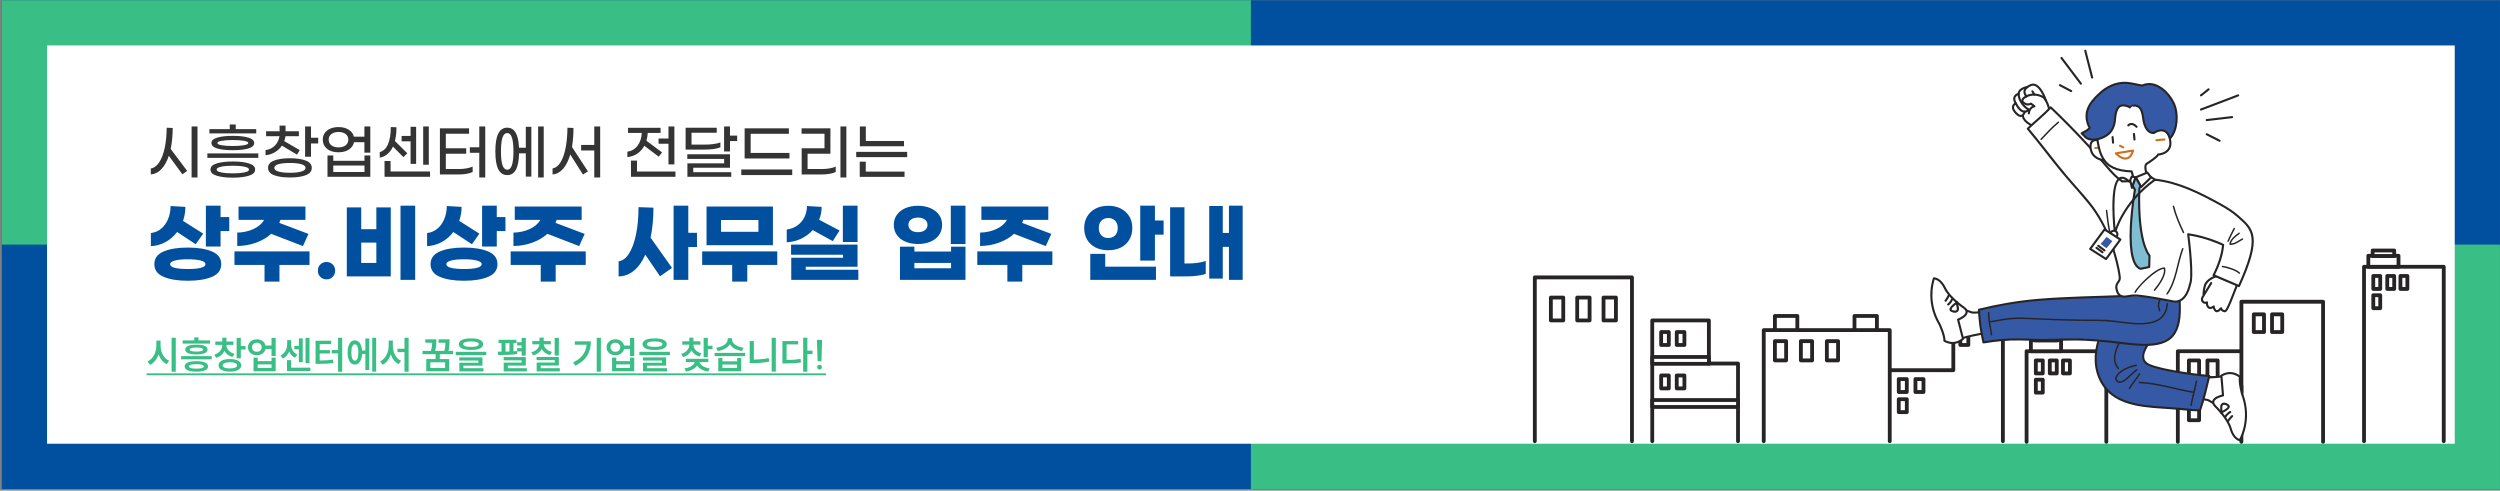 <svg width="1381" height="271" viewBox="0 0 1381 271" fill="none" xmlns="http://www.w3.org/2000/svg">
<rect x="0" y="0" width="1381" height="271" fill="#808080" stroke="none"/>
<g clip-path="url(#clip0_2525_2829)">
<rect width="1380" height="270" transform="translate(0.99 0.113)" fill="#01509F"/>
<rect x="0.99" y="0.113" width="690" height="135" fill="#39BE85"/>
<rect x="690.99" y="135.113" width="690" height="135" fill="#39BE85"/>
<rect x="25.99" y="25.113" width="1330" height="220" fill="white"/>
<g clip-path="url(#clip1_2525_2829)">
<path d="M1119.48 244.056V194.016H1163.53V244.056" fill="white"/>
<path d="M1163.53 245.112C1162.94 245.112 1162.47 244.64 1162.47 244.054V195.072H1120.54V244.054C1120.54 244.64 1120.07 245.112 1119.48 245.112C1118.9 245.112 1118.43 244.64 1118.43 244.054V194.014C1118.43 193.428 1118.9 192.957 1119.48 192.957H1163.53C1164.12 192.957 1164.59 193.428 1164.59 194.014V244.054C1164.59 244.64 1164.12 245.112 1163.53 245.112Z" fill="#272425"/>
<path d="M1138.53 187.945H1121.86V194.018H1138.53V187.945Z" fill="white"/>
<path d="M1138.53 195.074H1121.86C1121.28 195.074 1120.81 194.602 1120.81 194.016V187.944C1120.81 187.358 1121.28 186.887 1121.86 186.887H1138.53C1139.11 186.887 1139.59 187.358 1139.59 187.944V194.016C1139.59 194.602 1139.11 195.074 1138.53 195.074ZM1122.92 192.959H1137.47V189.001H1122.92V192.959Z" fill="#272425"/>
<path d="M1136.15 185.023H1124.25V188.063H1136.15V185.023Z" fill="white"/>
<path d="M1136.15 189.119H1124.25C1123.66 189.119 1123.19 188.647 1123.19 188.061V185.022C1123.19 184.436 1123.66 183.965 1124.25 183.965H1136.15C1136.73 183.965 1137.21 184.436 1137.21 185.022V188.061C1137.21 188.647 1136.73 189.119 1136.15 189.119ZM1125.3 187.004H1135.09V186.08H1125.3V187.004Z" fill="#272425"/>
<path d="M1128.43 207.317H1124.6C1124.01 207.317 1123.54 206.846 1123.54 206.26V199.1C1123.54 198.514 1124.01 198.043 1124.6 198.043H1128.43C1129.02 198.043 1129.49 198.514 1129.49 199.1V206.26C1129.49 206.846 1129.02 207.317 1128.43 207.317ZM1125.65 205.203H1127.38V200.158H1125.65V205.203Z" fill="#272425"/>
<path d="M1128.43 217.958H1124.6C1124.01 217.958 1123.54 217.487 1123.54 216.901V209.741C1123.54 209.155 1124.01 208.684 1124.6 208.684H1128.43C1129.02 208.684 1129.49 209.155 1129.49 209.741V216.901C1129.49 217.487 1129.02 217.958 1128.43 217.958ZM1125.65 215.843H1127.38V210.798H1125.65V215.843Z" fill="#272425"/>
<path d="M1136.15 207.317H1132.31C1131.73 207.317 1131.25 206.846 1131.25 206.26V199.1C1131.25 198.514 1131.73 198.043 1132.31 198.043H1136.15C1136.73 198.043 1137.21 198.514 1137.21 199.1V206.26C1137.21 206.846 1136.73 207.317 1136.15 207.317ZM1133.37 205.203H1135.1V200.158H1133.37V205.203Z" fill="#272425"/>
<path d="M1143.42 207.317H1139.59C1139 207.317 1138.53 206.846 1138.53 206.26V199.1C1138.53 198.514 1139 198.043 1139.59 198.043H1143.42C1144.01 198.043 1144.48 198.514 1144.48 199.1V206.26C1144.48 206.846 1144.01 207.317 1143.42 207.317ZM1140.64 205.203H1142.37V200.158H1140.64V205.203Z" fill="#272425"/>
<path d="M1305.89 243.725V147.367H1349.93V243.725" fill="white"/>
<path d="M1349.93 244.781C1349.35 244.781 1348.87 244.31 1348.87 243.724V148.423H1306.94V243.724C1306.94 244.31 1306.47 244.781 1305.89 244.781C1305.3 244.781 1304.83 244.31 1304.83 243.724V147.366C1304.83 146.78 1305.3 146.309 1305.89 146.309H1349.93C1350.52 146.309 1350.99 146.78 1350.99 147.366V243.724C1350.99 244.31 1350.52 244.781 1349.93 244.781Z" fill="#272425"/>
<path d="M1324.93 141.293H1308.27V147.365H1324.93V141.293Z" fill="white"/>
<path d="M1324.94 148.421H1308.27C1307.69 148.421 1307.22 147.95 1307.22 147.364V141.292C1307.22 140.706 1307.69 140.234 1308.27 140.234H1324.94C1325.52 140.234 1325.99 140.706 1325.99 141.292V147.364C1325.99 147.95 1325.52 148.421 1324.94 148.421ZM1309.32 146.307H1323.87V142.349H1309.32V146.307Z" fill="#272425"/>
<path d="M1322.55 138.375H1310.65V141.414H1322.55V138.375Z" fill="white"/>
<path d="M1322.56 142.47H1310.65C1310.07 142.47 1309.6 141.999 1309.6 141.413V138.374C1309.6 137.788 1310.07 137.316 1310.65 137.316H1322.56C1323.14 137.316 1323.61 137.788 1323.61 138.374V141.413C1323.61 141.999 1323.14 142.47 1322.56 142.47ZM1311.7 140.356H1321.49V139.431H1311.7V140.356Z" fill="#272425"/>
<path d="M1314.83 160.661H1311C1310.41 160.661 1309.94 160.19 1309.94 159.604V152.444C1309.94 151.858 1310.41 151.387 1311 151.387H1314.83C1315.42 151.387 1315.89 151.858 1315.89 152.444V159.604C1315.89 160.19 1315.42 160.661 1314.83 160.661ZM1312.06 158.547H1313.78V153.501H1312.06V158.547Z" fill="#272425"/>
<path d="M1314.83 171.31H1311C1310.41 171.31 1309.94 170.838 1309.94 170.252V163.093C1309.94 162.506 1310.41 162.035 1311 162.035H1314.83C1315.42 162.035 1315.89 162.506 1315.89 163.093V170.252C1315.89 170.838 1315.42 171.31 1314.83 171.31ZM1312.06 169.195H1313.78V164.15H1312.06V169.195Z" fill="#272425"/>
<path d="M1322.56 160.661H1318.72C1318.13 160.661 1317.66 160.19 1317.66 159.604V152.444C1317.66 151.858 1318.13 151.387 1318.72 151.387H1322.56C1323.14 151.387 1323.61 151.858 1323.61 152.444V159.604C1323.61 160.19 1323.14 160.661 1322.56 160.661ZM1319.78 158.547H1321.5V153.501H1319.78V158.547Z" fill="#272425"/>
<path d="M1329.83 160.661H1325.99C1325.41 160.661 1324.94 160.19 1324.94 159.604V152.444C1324.94 151.858 1325.41 151.387 1325.99 151.387H1329.83C1330.42 151.387 1330.89 151.858 1330.89 152.444V159.604C1330.89 160.19 1330.42 160.661 1329.83 160.661ZM1327.05 158.547H1328.77V153.501H1327.05V158.547Z" fill="#272425"/>
<path d="M1106.39 243.723V178.59H1079.01V204.504H1038.96V242.514" fill="white"/>
<path d="M1106.39 244.779C1105.8 244.779 1105.33 244.308 1105.33 243.722V179.646H1080.07V204.497C1080.07 205.083 1079.59 205.554 1079.01 205.554H1040.01V242.507C1040.01 243.093 1039.54 243.564 1038.96 243.564C1038.37 243.564 1037.9 243.093 1037.9 242.507V204.497C1037.9 203.911 1038.37 203.439 1038.96 203.439H1077.95V178.589C1077.95 178.003 1078.42 177.531 1079.01 177.531H1106.39C1106.98 177.531 1107.45 178.003 1107.45 178.589V243.722C1107.45 244.308 1106.98 244.779 1106.39 244.779Z" fill="#272425"/>
<path d="M1053.32 209.406H1048.88V216.548H1053.32V209.406Z" fill="white"/>
<path d="M1053.32 217.604H1048.88C1048.29 217.604 1047.82 217.133 1047.82 216.547V209.405C1047.82 208.819 1048.29 208.348 1048.88 208.348H1053.32C1053.9 208.348 1054.37 208.819 1054.37 209.405V216.547C1054.37 217.133 1053.9 217.604 1053.32 217.604ZM1049.93 215.489H1052.26V210.462H1049.93V215.489Z" fill="#272425"/>
<path d="M1053.32 220.527H1048.88V227.669H1053.32V220.527Z" fill="white"/>
<path d="M1053.32 228.725H1048.88C1048.29 228.725 1047.82 228.254 1047.82 227.668V220.526C1047.82 219.94 1048.29 219.469 1048.88 219.469H1053.32C1053.9 219.469 1054.37 219.94 1054.37 220.526V227.668C1054.37 228.254 1053.9 228.725 1053.32 228.725ZM1049.93 226.61H1052.26V221.583H1049.93V226.61Z" fill="#272425"/>
<path d="M1062.53 209.406H1058.09V216.548H1062.53V209.406Z" fill="white"/>
<path d="M1062.53 217.604H1058.09C1057.5 217.604 1057.03 217.133 1057.03 216.547V209.405C1057.03 208.819 1057.5 208.348 1058.09 208.348H1062.53C1063.12 208.348 1063.59 208.819 1063.59 209.405V216.547C1063.59 217.133 1063.12 217.604 1062.53 217.604ZM1059.15 215.489H1061.47V210.462H1059.15V215.489Z" fill="#272425"/>
<path d="M1087.31 183.414H1082.87V190.556H1087.31V183.414Z" fill="white"/>
<path d="M1087.31 191.612H1082.87C1082.28 191.612 1081.81 191.141 1081.81 190.554V183.413C1081.81 182.827 1082.28 182.355 1082.87 182.355H1087.31C1087.9 182.355 1088.37 182.827 1088.37 183.413V190.554C1088.37 191.141 1087.9 191.612 1087.31 191.612ZM1083.93 189.497H1086.25V184.47H1083.93V189.497Z" fill="#272425"/>
<path d="M960.083 243.726V200.815H943.987V177.004H912.707V243.726" fill="white"/>
<path d="M960.083 244.784C959.497 244.784 959.026 244.312 959.026 243.726V201.873H943.987C943.401 201.873 942.93 201.402 942.93 200.816V178.068H913.759V243.726C913.759 244.312 913.287 244.784 912.701 244.784C912.115 244.784 911.644 244.312 911.644 243.726V177.01C911.644 176.424 912.115 175.953 912.701 175.953H943.987C944.573 175.953 945.044 176.424 945.044 177.01V199.759H960.083C960.669 199.759 961.14 200.23 961.14 200.816V243.726C961.14 244.312 960.669 244.784 960.083 244.784Z" fill="#272425"/>
<path d="M921.849 183.418H917.62V190.56H921.849V183.418Z" fill="white"/>
<path d="M921.849 191.616H917.62C917.034 191.616 916.562 191.144 916.562 190.558V183.417C916.562 182.831 917.034 182.359 917.62 182.359H921.849C922.435 182.359 922.907 182.831 922.907 183.417V190.558C922.907 191.144 922.435 191.616 921.849 191.616ZM918.677 189.501H920.792V184.474H918.677V189.501Z" fill="#272425"/>
<path d="M921.85 207.406H917.62V214.548H921.85V207.406Z" fill="white"/>
<path d="M921.85 215.604H917.62C917.034 215.604 916.563 215.133 916.563 214.547V207.405C916.563 206.819 917.034 206.348 917.62 206.348H921.85C922.436 206.348 922.907 206.819 922.907 207.405V214.547C922.907 215.133 922.436 215.604 921.85 215.604ZM918.677 213.489H920.792V208.462H918.677V213.489Z" fill="#272425"/>
<path d="M930.465 207.406H926.236V214.548H930.465V207.406Z" fill="white"/>
<path d="M930.465 215.604H926.236C925.65 215.604 925.178 215.133 925.178 214.547V207.405C925.178 206.819 925.65 206.348 926.236 206.348H930.465C931.051 206.348 931.523 206.819 931.523 207.405V214.547C931.523 215.133 931.051 215.604 930.465 215.604ZM927.293 213.489H929.408V208.462H927.293V213.489Z" fill="#272425"/>
<path d="M930.465 183.418H926.236V190.56H930.465V183.418Z" fill="white"/>
<path d="M930.465 191.616H926.236C925.649 191.616 925.178 191.144 925.178 190.558V183.417C925.178 182.831 925.649 182.359 926.236 182.359H930.465C931.051 182.359 931.522 182.831 931.522 183.417V190.558C931.522 191.144 931.051 191.616 930.465 191.616ZM927.293 189.501H929.408V184.474H927.293V189.501Z" fill="#272425"/>
<path d="M943.993 197.18H912.707V200.992H943.993V197.18Z" fill="white"/>
<path d="M943.987 202.048H912.701C912.115 202.048 911.644 201.577 911.644 200.991V197.178C911.644 196.592 912.115 196.121 912.701 196.121H943.987C944.573 196.121 945.044 196.592 945.044 197.178V200.991C945.044 201.577 944.573 202.048 943.987 202.048ZM913.765 199.934H942.936V198.236H913.765V199.934Z" fill="#272425"/>
<path d="M960.083 220.988H912.707V224.801H960.083V220.988Z" fill="white"/>
<path d="M960.083 225.857H912.707C912.121 225.857 911.65 225.386 911.65 224.8V220.987C911.65 220.401 912.121 219.93 912.707 219.93H960.083C960.669 219.93 961.14 220.401 961.14 220.987V224.8C961.14 225.386 960.669 225.857 960.083 225.857ZM913.765 223.742H959.025V222.044H913.765V223.742Z" fill="#272425"/>
<path d="M974.289 243.718V182.355H1043.89V243.718" fill="white"/>
<path d="M1043.89 244.774C1043.31 244.774 1042.84 244.303 1042.84 243.717V183.412H975.346V243.717C975.346 244.303 974.875 244.774 974.289 244.774C973.703 244.774 973.231 244.303 973.231 243.717V182.354C973.231 181.768 973.703 181.297 974.289 181.297H1043.89C1044.48 181.297 1044.95 181.768 1044.95 182.354V243.717C1044.95 244.303 1044.48 244.774 1043.89 244.774Z" fill="#272425"/>
<path d="M992.844 174.539H980.458V182.357H992.844V174.539Z" fill="white"/>
<path d="M992.844 183.414H980.457C979.871 183.414 979.4 182.942 979.4 182.356V174.538C979.4 173.952 979.871 173.48 980.457 173.48H992.844C993.43 173.48 993.901 173.952 993.901 174.538V182.356C993.901 182.942 993.43 183.414 992.844 183.414ZM981.515 181.299H991.786V175.595H981.515V181.299Z" fill="#272425"/>
<path d="M1036.8 174.539H1024.41V182.357H1036.8V174.539Z" fill="white"/>
<path d="M1036.8 183.414H1024.41C1023.83 183.414 1023.36 182.942 1023.36 182.356V174.538C1023.36 173.952 1023.83 173.48 1024.41 173.48H1036.8C1037.39 173.48 1037.86 173.952 1037.86 174.538V182.356C1037.86 182.942 1037.39 183.414 1036.8 183.414ZM1025.47 181.299H1035.74V175.595H1025.47V181.299Z" fill="#272425"/>
<path d="M986.651 188.438H980.458V199.084H986.651V188.438Z" fill="white"/>
<path d="M986.651 200.14H980.457C979.871 200.14 979.4 199.668 979.4 199.082V188.436C979.4 187.85 979.871 187.379 980.457 187.379H986.651C987.237 187.379 987.708 187.85 987.708 188.436V199.082C987.708 199.668 987.237 200.14 986.651 200.14ZM981.515 198.025H985.593V189.494H981.515V198.025Z" fill="#272425"/>
<path d="M1001 188.438H994.807V199.084H1001V188.438Z" fill="white"/>
<path d="M1001 200.14H994.807C994.221 200.14 993.75 199.668 993.75 199.082V188.436C993.75 187.85 994.221 187.379 994.807 187.379H1001C1001.59 187.379 1002.06 187.85 1002.06 188.436V199.082C1002.06 199.668 1001.59 200.14 1001 200.14ZM995.864 198.025H999.943V189.494H995.864V198.025Z" fill="#272425"/>
<path d="M1015.35 188.438H1009.16V199.084H1015.35V188.438Z" fill="white"/>
<path d="M1015.35 200.14H1009.16C1008.57 200.14 1008.1 199.668 1008.1 199.082V188.436C1008.1 187.85 1008.57 187.379 1009.16 187.379H1015.35C1015.94 187.379 1016.41 187.85 1016.41 188.436V199.082C1016.41 199.668 1015.94 200.14 1015.35 200.14ZM1010.21 198.025H1014.29V189.494H1010.21V198.025Z" fill="#272425"/>
<path d="M847.835 243.726V153.234H901.5V243.726" fill="white"/>
<path d="M901.5 244.782C900.914 244.782 900.443 244.31 900.443 243.724V154.29H848.892V243.724C848.892 244.31 848.421 244.782 847.835 244.782C847.249 244.782 846.778 244.31 846.778 243.724V153.233C846.778 152.647 847.249 152.176 847.835 152.176H901.5C902.086 152.176 902.557 152.647 902.557 153.233V243.724C902.557 244.31 902.086 244.782 901.5 244.782Z" fill="#272425"/>
<path d="M863.544 164.371H856.698V177.005H863.544V164.371Z" fill="white"/>
<path d="M863.544 178.057H856.698C856.112 178.057 855.641 177.586 855.641 177V164.366C855.641 163.78 856.112 163.309 856.698 163.309H863.544C864.13 163.309 864.601 163.78 864.601 164.366V177C864.601 177.586 864.13 178.057 863.544 178.057ZM857.756 175.942H862.487V165.423H857.756V175.942Z" fill="#272425"/>
<path d="M878.088 164.371H871.242V177.005H878.088V164.371Z" fill="white"/>
<path d="M878.094 178.057H871.248C870.662 178.057 870.191 177.586 870.191 177V164.366C870.191 163.78 870.662 163.309 871.248 163.309H878.094C878.68 163.309 879.151 163.78 879.151 164.366V177C879.151 177.586 878.68 178.057 878.094 178.057ZM872.299 175.942H877.03V165.423H872.299V175.942Z" fill="#272425"/>
<path d="M892.636 164.371H885.791V177.005H892.636V164.371Z" fill="white"/>
<path d="M892.636 178.057H885.791C885.204 178.057 884.733 177.586 884.733 177V164.366C884.733 163.78 885.204 163.309 885.791 163.309H892.636C893.222 163.309 893.693 163.78 893.693 164.366V177C893.693 177.586 893.222 178.057 892.636 178.057ZM886.848 175.942H891.579V165.423H886.848V175.942Z" fill="#272425"/>
<path d="M1203.03 244.06V194.02H1241.37V242.851" fill="white"/>
<path d="M1203.03 245.116C1202.45 245.116 1201.98 244.644 1201.98 244.058V194.018C1201.98 193.432 1202.45 192.961 1203.03 192.961H1241.37C1241.96 192.961 1242.43 193.432 1242.43 194.018V242.85C1242.43 243.436 1241.96 243.907 1241.37 243.907C1240.78 243.907 1240.31 243.436 1240.31 242.85V195.076H1204.09V244.058C1204.09 244.644 1203.62 245.116 1203.03 245.116Z" fill="#272425"/>
<path d="M1238.15 244.058V166.672H1283.26V244.058" fill="white"/>
<path d="M1283.26 245.114C1282.68 245.114 1282.21 244.643 1282.21 244.057V167.728H1239.21V244.051C1239.21 244.637 1238.74 245.108 1238.15 245.108C1237.56 245.108 1237.09 244.637 1237.09 244.051V166.671C1237.09 166.085 1237.56 165.613 1238.15 165.613H1283.26C1283.85 165.613 1284.32 166.085 1284.32 166.671V244.051C1284.32 244.637 1283.85 245.108 1283.26 245.108V245.114Z" fill="#272425"/>
<path d="M1250.63 173.637H1244.99V183.413H1250.63V173.637Z" fill="white"/>
<path d="M1250.64 184.469H1245C1244.41 184.469 1243.94 183.998 1243.94 183.411V173.635C1243.94 173.049 1244.41 172.578 1245 172.578H1250.64C1251.22 172.578 1251.7 173.049 1251.7 173.635V183.411C1251.7 183.998 1251.22 184.469 1250.64 184.469ZM1246.05 182.354H1249.57V174.693H1246.05V182.354Z" fill="#272425"/>
<path d="M1214.78 199.105H1209.15V208.881H1214.78V199.105Z" fill="white"/>
<path d="M1214.78 209.938H1209.15C1208.56 209.938 1208.09 209.466 1208.09 208.88V199.104C1208.09 198.518 1208.56 198.047 1209.15 198.047H1214.78C1215.37 198.047 1215.84 198.518 1215.84 199.104V208.88C1215.84 209.466 1215.37 209.938 1214.78 209.938ZM1210.2 207.823H1213.73V200.162H1210.2V207.823Z" fill="#272425"/>
<path d="M1214.78 222.367H1209.15V232.143H1214.78V222.367Z" fill="white"/>
<path d="M1214.78 233.199H1209.15C1208.56 233.199 1208.09 232.728 1208.09 232.142V222.366C1208.09 221.78 1208.56 221.309 1209.15 221.309H1214.78C1215.37 221.309 1215.84 221.78 1215.84 222.366V232.142C1215.84 232.728 1215.37 233.199 1214.78 233.199ZM1210.2 231.085H1213.73V223.423H1210.2V231.085Z" fill="#272425"/>
<path d="M1225.02 199.105H1219.38V208.881H1225.02V199.105Z" fill="white"/>
<path d="M1225.02 209.938H1219.38C1218.8 209.938 1218.33 209.466 1218.33 208.88V199.104C1218.33 198.518 1218.8 198.047 1219.38 198.047H1225.02C1225.61 198.047 1226.08 198.518 1226.08 199.104V208.88C1226.08 209.466 1225.61 209.938 1225.02 209.938ZM1220.44 207.823H1223.96V200.162H1220.44V207.823Z" fill="#272425"/>
<path d="M1260.7 173.637H1255.07V183.413H1260.7V173.637Z" fill="white"/>
<path d="M1260.7 184.469H1255.07C1254.48 184.469 1254.01 183.998 1254.01 183.411V173.635C1254.01 173.049 1254.48 172.578 1255.07 172.578H1260.7C1261.29 172.578 1261.76 173.049 1261.76 173.635V183.411C1261.76 183.998 1261.29 184.469 1260.7 184.469ZM1256.12 182.354H1259.65V174.693H1256.12V182.354Z" fill="#272425"/>
<path d="M1238.15 213.328H1203.03V216.905H1238.15V213.328Z" fill="white"/>
<path d="M1238.15 217.961H1203.03C1202.45 217.961 1201.98 217.49 1201.98 216.904V213.327C1201.98 212.741 1202.45 212.27 1203.03 212.27H1238.15C1238.74 212.27 1239.21 212.741 1239.21 213.327V216.904C1239.21 217.49 1238.74 217.961 1238.15 217.961ZM1204.09 215.846H1237.09V214.384H1204.09V215.846Z" fill="#272425"/>
</g>
<g clip-path="url(#clip2_2525_2829)">
<path d="M1155.69 43.409C1155.43 43.409 1155.2 43.232 1155.13 42.969L1151.34 28.173C1151.26 27.86 1151.44 27.544 1151.76 27.464C1152.07 27.384 1152.39 27.57 1152.47 27.883L1156.26 42.68C1156.34 42.992 1156.15 43.309 1155.84 43.389C1155.79 43.402 1155.74 43.409 1155.69 43.409Z" fill="#272425"/>
<path d="M1149.48 46.801C1149.31 46.801 1149.13 46.721 1149.02 46.568L1138.3 32.371C1138.11 32.114 1138.16 31.748 1138.41 31.555C1138.67 31.362 1139.04 31.412 1139.23 31.668L1149.94 45.865C1150.14 46.121 1150.09 46.488 1149.83 46.681C1149.72 46.761 1149.6 46.797 1149.48 46.797V46.801Z" fill="#272425"/>
<path d="M1144.12 50.889C1144.03 50.889 1143.94 50.866 1143.85 50.822L1137.64 47.55C1137.36 47.4 1137.25 47.047 1137.4 46.764C1137.55 46.478 1137.9 46.371 1138.18 46.521L1144.39 49.794C1144.68 49.944 1144.79 50.297 1144.64 50.58C1144.53 50.776 1144.33 50.889 1144.12 50.889Z" fill="#272425"/>
<path d="M1215.82 61.096C1215.59 61.096 1215.37 60.953 1215.28 60.72C1215.16 60.42 1215.31 60.084 1215.61 59.968L1236.15 52.143C1236.44 52.03 1236.78 52.18 1236.9 52.48C1237.01 52.779 1236.86 53.115 1236.56 53.232L1216.03 61.056C1215.96 61.083 1215.89 61.096 1215.82 61.096Z" fill="#272425"/>
<path d="M1218.99 66.914C1218.69 66.914 1218.44 66.694 1218.41 66.398C1218.37 66.078 1218.6 65.788 1218.92 65.752L1232.95 64.117C1233.27 64.081 1233.56 64.31 1233.59 64.63C1233.63 64.95 1233.4 65.239 1233.08 65.276L1219.05 66.911C1219.03 66.911 1219.01 66.914 1218.99 66.914Z" fill="#272425"/>
<path d="M1226.09 78.335C1226 78.335 1225.91 78.316 1225.82 78.272L1218.72 74.676C1218.44 74.53 1218.32 74.18 1218.47 73.894C1218.61 73.608 1218.96 73.491 1219.25 73.638L1226.35 77.233C1226.64 77.38 1226.75 77.73 1226.61 78.016C1226.5 78.219 1226.3 78.335 1226.09 78.335Z" fill="#272425"/>
<path d="M1215.82 53.269C1215.65 53.269 1215.48 53.192 1215.37 53.049C1215.17 52.796 1215.21 52.43 1215.46 52.23L1219.64 48.9C1219.9 48.7 1220.26 48.74 1220.46 48.993C1220.66 49.247 1220.62 49.613 1220.37 49.813L1216.18 53.142C1216.08 53.229 1215.95 53.269 1215.82 53.269Z" fill="#272425"/>
<path d="M1121.18 60.794C1122.07 58.946 1123.82 58.706 1123.82 58.706L1121.88 57.254C1121.88 57.254 1119.63 58.679 1117.45 56.369C1116.58 55.45 1117.57 54.098 1119.4 53.186H1119.41C1120.68 52.56 1122.36 52.147 1124.11 52.25C1125.9 52.35 1127.6 53.099 1128.34 53.502C1129.03 53.875 1129.64 54.604 1130.16 55.51C1131.86 58.47 1132.66 63.267 1132.66 63.267L1123.59 69.777C1117.56 67.416 1117.42 64.047 1117.42 64.047L1117.15 63.773C1118.08 63.178 1118.45 61.792 1118.48 61.696C1119.19 61.663 1119.92 61.323 1120.66 60.557L1121.18 60.794H1121.18Z" fill="white"/>
<path d="M1124.12 52.254C1122.36 52.151 1120.68 52.56 1119.41 53.19H1119.41C1119.11 52.837 1116.82 50.346 1119.89 48.082C1120.37 47.716 1121 47.356 1121.81 47.013C1126.67 44.932 1130.16 55.514 1130.16 55.514C1129.64 54.608 1129.03 53.879 1128.35 53.506C1127.6 53.103 1125.91 52.354 1124.12 52.254Z" fill="white"/>
<path d="M1118.49 61.699C1116.52 61.786 1114.74 59.488 1113.52 57.128C1113.36 56.825 1113.21 56.522 1113.07 56.219C1111.53 52.869 1114.85 51.907 1115.09 51.844C1115.08 51.914 1115.09 51.98 1115.09 52.047C1115.2 55.796 1118.39 59.335 1120.67 60.56C1119.93 61.326 1119.2 61.666 1118.49 61.699Z" fill="white"/>
<path d="M1118.49 61.7C1118.46 61.797 1118.08 63.182 1117.16 63.778C1116.39 64.267 1115.25 64.221 1113.62 62.459C1109.94 58.491 1113.51 57.136 1113.51 57.136L1113.52 57.129C1114.74 59.489 1116.52 61.787 1118.49 61.7Z" fill="white"/>
<path d="M1117.45 56.369C1119.63 58.679 1121.88 57.254 1121.88 57.254L1123.83 58.706C1123.83 58.706 1122.08 58.946 1121.18 60.794L1120.67 60.557C1118.39 59.332 1115.2 55.793 1115.09 52.044C1115.09 51.977 1115.09 51.91 1115.09 51.84C1115.2 48.794 1119.89 48.078 1119.89 48.078C1116.82 50.342 1119.11 52.833 1119.41 53.186C1117.57 54.094 1116.59 55.45 1117.45 56.369Z" fill="white"/>
<path d="M1119.41 53.186C1120.68 52.557 1122.36 52.147 1124.12 52.25C1125.9 52.35 1127.6 53.099 1128.35 53.502C1129.03 53.875 1129.64 54.604 1130.16 55.51C1131.86 58.47 1132.67 63.268 1132.67 63.268L1123.6 69.777C1117.57 67.416 1117.42 64.047 1117.42 64.047" stroke="#272425" stroke-width="1.165" stroke-linecap="round" stroke-linejoin="round"/>
<path d="M1120.71 62.617C1120.78 61.885 1120.95 61.285 1121.18 60.799C1122.07 58.951 1123.82 58.712 1123.82 58.712L1121.88 57.26C1121.88 57.26 1119.63 58.685 1117.45 56.374C1116.58 55.456 1117.57 54.104 1119.4 53.191" stroke="#272425" stroke-width="1.165" stroke-linecap="round" stroke-linejoin="round"/>
<path d="M1130.16 55.514C1130.16 55.514 1126.67 44.932 1121.81 47.013C1121.01 47.36 1120.38 47.716 1119.89 48.082C1116.82 50.346 1119.11 52.837 1119.41 53.19H1119.41" stroke="#272425" stroke-width="1.165" stroke-linecap="round" stroke-linejoin="round"/>
<path d="M1122.69 50.445L1123.77 52.237" stroke="#272425" stroke-width="1.165" stroke-linecap="round" stroke-linejoin="round"/>
<path d="M1119.89 48.082C1119.89 48.082 1115.2 48.798 1115.09 51.844C1115.08 51.914 1115.09 51.981 1115.09 52.047C1115.2 55.797 1118.39 59.336 1120.67 60.561" stroke="#272425" stroke-width="1.165" stroke-linecap="round" stroke-linejoin="round"/>
<path d="M1115.1 51.84C1115.1 51.84 1115.1 51.84 1115.09 51.843C1114.85 51.906 1111.53 52.869 1113.07 56.218C1113.21 56.521 1113.36 56.824 1113.52 57.127C1114.74 59.488 1116.52 61.785 1118.49 61.699C1119.2 61.665 1119.93 61.326 1120.67 60.56" stroke="#272425" stroke-width="1.165" stroke-linecap="round" stroke-linejoin="round"/>
<path d="M1113.51 57.137C1113.51 57.137 1109.94 58.492 1113.62 62.461C1115.25 64.222 1116.39 64.269 1117.16 63.779C1118.08 63.183 1118.46 61.798 1118.49 61.702" stroke="#272425" stroke-width="1.165" stroke-linecap="round" stroke-linejoin="round"/>
<path d="M1173.44 100.818C1169 98.377 1165.22 93.716 1161.89 89.721C1153.01 79.509 1142.58 68.635 1132.82 59.312C1129.71 62.642 1124.77 66.721 1120.17 71.076C1126.68 78.873 1132.15 85.948 1137.92 93.273C1143.25 99.932 1149.24 106.148 1154.57 112.807C1158.79 117.912 1164.8 128.406 1167.56 138.261" fill="white"/>
<path d="M1173.73 100.319C1169.8 98.115 1166.76 94.618 1163.89 91.209C1160.8 87.533 1157.59 83.951 1154.34 80.415C1147.53 73.023 1140.49 65.842 1133.23 58.903C1133 58.69 1132.62 58.667 1132.41 58.903C1128.47 63.098 1123.93 66.721 1119.75 70.666C1119.51 70.899 1119.55 71.252 1119.75 71.489C1126.37 79.409 1132.53 87.69 1139.11 95.647C1142.47 99.723 1146.03 103.635 1149.49 107.633C1152.36 110.956 1155.2 114.306 1157.59 118.002C1161.64 124.284 1164.96 131.213 1167 138.418C1167.2 139.14 1168.32 138.834 1168.12 138.108C1166.82 133.517 1164.97 129.095 1162.82 124.84C1160.93 121.088 1158.78 117.432 1156.27 114.053C1153.4 110.191 1150.14 106.598 1146.97 102.989C1143.5 99.047 1140.08 95.088 1136.83 90.959C1131.47 84.144 1126.13 77.322 1120.57 70.669V71.492C1124.75 67.546 1129.29 63.924 1133.22 59.729H1132.4C1139.67 66.671 1146.7 73.853 1153.51 81.241C1156.83 84.843 1160.09 88.499 1163.24 92.248C1166.12 95.664 1169.2 99.12 1173.14 101.327C1173.8 101.694 1174.39 100.688 1173.73 100.322V100.319Z" fill="#272425"/>
<path d="M1228.41 207.664L1229.57 220.473L1223.11 222.9L1219.86 221.092C1219.86 221.092 1217.37 219.667 1200.57 220.686L1200.17 208.383C1200.17 208.383 1223.73 209.132 1228.41 207.664H1228.41Z" fill="white"/>
<path d="M1223.11 223.484C1223.01 223.484 1222.91 223.461 1222.83 223.411L1219.58 221.603C1219.53 221.58 1218.06 220.904 1211.08 220.904C1208.13 220.904 1204.61 221.027 1200.6 221.27C1200.45 221.277 1200.29 221.223 1200.18 221.12C1200.06 221.014 1199.99 220.867 1199.99 220.707L1199.58 208.405C1199.58 208.245 1199.64 208.089 1199.75 207.975C1199.87 207.862 1200.03 207.796 1200.18 207.805C1200.24 207.805 1206.27 207.995 1212.73 207.995C1221.03 207.995 1226.39 207.689 1228.23 207.113C1228.4 207.06 1228.58 207.086 1228.73 207.183C1228.88 207.279 1228.97 207.439 1228.99 207.616L1230.15 220.424C1230.17 220.684 1230.02 220.93 1229.77 221.024L1223.31 223.451C1223.25 223.477 1223.18 223.487 1223.11 223.487L1223.11 223.484ZM1211.08 219.738C1218.45 219.738 1220 220.501 1220.15 220.587L1223.16 222.262L1228.95 220.085L1227.89 208.398C1225.5 208.904 1220.42 209.157 1212.73 209.157C1207.45 209.157 1202.47 209.031 1200.77 208.984L1201.13 220.068C1204.91 219.848 1208.26 219.735 1211.08 219.735L1211.08 219.738Z" fill="#272425"/>
<path d="M1227.99 218.432C1227.99 218.432 1219.76 220.04 1223.58 224.252C1223.58 224.252 1230.57 230.891 1232.21 236.751C1233.85 242.611 1237.27 243.14 1237.27 243.14C1237.27 243.14 1244.1 232.113 1238.53 217.64C1238.53 217.64 1236.7 211.047 1237.4 208.214C1237.4 208.214 1232.91 203.942 1227.09 207.515L1227.99 218.432Z" fill="white"/>
<path d="M1237.27 243.724C1237.24 243.724 1237.21 243.724 1237.18 243.717C1237.03 243.694 1233.37 243.061 1231.65 236.908C1230.07 231.275 1223.24 224.739 1223.17 224.676C1223.16 224.666 1223.15 224.656 1223.14 224.646C1222.11 223.507 1221.76 222.402 1222.1 221.36C1222.79 219.292 1226.04 218.3 1227.36 217.977L1226.5 207.565C1226.48 207.346 1226.59 207.136 1226.77 207.019C1228.41 206.017 1230.1 205.508 1231.8 205.508C1235.35 205.508 1237.69 207.699 1237.79 207.792C1237.94 207.935 1238 208.151 1237.95 208.355C1237.32 210.922 1238.95 217.008 1239.07 217.461C1244.67 232.024 1237.83 243.337 1237.76 243.451C1237.66 243.624 1237.47 243.727 1237.27 243.727L1237.27 243.724ZM1223.99 223.847C1224.46 224.293 1231.12 230.735 1232.77 236.595C1233.98 240.904 1236.12 242.129 1236.99 242.455C1238.09 240.414 1242.82 230.396 1237.99 217.85C1237.98 217.834 1237.97 217.814 1237.97 217.797C1237.9 217.534 1236.24 211.521 1236.76 208.438C1236.12 207.938 1234.28 206.673 1231.81 206.673C1230.43 206.673 1229.05 207.063 1227.7 207.828L1228.57 218.383C1228.6 218.679 1228.4 218.946 1228.1 219.002C1226.92 219.235 1223.73 220.178 1223.22 221.722C1223.02 222.332 1223.28 223.048 1224 223.843L1223.99 223.847Z" fill="#272425"/>
<path d="M1227.78 227.524C1227.68 226.569 1227.5 225.58 1227.63 224.618C1227.83 223.173 1229.04 223.529 1230.06 224.078C1231.15 224.664 1230 225.467 1229.37 225.896C1228.48 226.515 1227.49 226.978 1226.52 227.471C1225.85 227.811 1226.44 228.816 1227.11 228.476C1228.68 227.677 1233.83 225.284 1230.8 223.159C1229.62 222.334 1227.6 221.907 1226.79 223.409C1226.14 224.621 1226.48 226.226 1226.62 227.521C1226.7 228.26 1227.86 228.267 1227.78 227.521V227.524Z" fill="#272425"/>
<path d="M1229.89 230.377C1230.35 229.455 1231.38 228.56 1232.28 228.077C1232.94 227.721 1232.35 226.715 1231.69 227.071C1231.06 227.411 1230.51 227.89 1230.01 228.393C1229.6 228.799 1229.14 229.269 1228.88 229.791C1228.54 230.461 1229.54 231.05 1229.88 230.381L1229.89 230.377Z" fill="#272425"/>
<path d="M1231.25 232.848C1231.88 231.922 1232.67 231.047 1233.45 230.254C1233.98 229.721 1233.16 228.896 1232.63 229.432C1231.78 230.291 1230.93 231.253 1230.25 232.262C1229.83 232.888 1230.83 233.467 1231.25 232.851V232.848Z" fill="#272425"/>
<path d="M1168.64 170.465C1159.71 181.898 1153.14 198.756 1161.43 212.034C1169.03 224.203 1185.01 224.436 1197.71 225.405C1201.95 225.728 1200.2 225.491 1204.44 225.918C1208.03 226.277 1211.65 226.653 1215.27 226.673C1217.27 220.94 1218.6 215.306 1220.38 207.702C1212.76 207.073 1192.5 204.502 1186.34 201.123C1180.26 197.787 1186.72 188.734 1192.76 182.558" fill="#3659A6"/>
<path d="M1168.23 170.052C1162.93 176.861 1158.74 184.868 1157.43 193.468C1156.18 201.689 1158.18 210.355 1164.15 216.375C1169.38 221.666 1176.89 223.733 1184.05 224.752C1190.7 225.701 1197.44 225.804 1204.13 226.467C1207.83 226.833 1211.54 227.222 1215.27 227.252C1215.54 227.252 1215.75 227.069 1215.83 226.823C1217.99 220.63 1219.45 214.227 1220.95 207.851C1221.04 207.462 1220.77 207.146 1220.38 207.116C1213.97 206.58 1207.56 205.701 1201.23 204.575C1197.89 203.983 1194.56 203.307 1191.3 202.371C1189.08 201.735 1185.63 200.956 1184.72 198.532C1183.79 196.045 1185.45 193.065 1186.7 191.008C1188.48 188.061 1190.78 185.427 1193.18 182.967C1193.7 182.427 1192.88 181.605 1192.36 182.144C1189.41 185.171 1186.54 188.494 1184.65 192.303C1183.34 194.95 1182.45 198.449 1184.85 200.763C1185.73 201.615 1186.95 202.101 1188.08 202.538C1189.37 203.037 1190.7 203.43 1192.03 203.789C1195.39 204.692 1198.81 205.344 1202.22 205.93C1208.23 206.962 1214.31 207.778 1220.38 208.284C1220.2 208.038 1220.01 207.792 1219.82 207.548C1218.33 213.924 1216.86 220.327 1214.71 226.52C1214.89 226.377 1215.08 226.234 1215.27 226.09C1210.59 226.05 1205.98 225.355 1201.32 225.055C1198.09 224.848 1194.86 224.629 1191.63 224.379C1184.23 223.806 1176.47 222.947 1169.89 219.258C1162.54 215.14 1158.44 207.309 1158.22 199.002C1157.99 190.162 1161.75 181.519 1166.58 174.297C1167.36 173.128 1168.19 171.986 1169.05 170.874C1169.51 170.288 1168.69 169.459 1168.23 170.052Z" fill="#272425"/>
<path d="M1083.05 187.246L1079.75 174.817L1085.7 171.338L1089.21 172.573C1089.21 172.573 1091.91 173.555 1108.3 169.727L1110.76 181.786C1110.76 181.786 1087.41 185.012 1083.04 187.25L1083.05 187.246Z" fill="white"/>
<path d="M1083.05 187.828C1082.97 187.828 1082.88 187.812 1082.81 187.778C1082.65 187.705 1082.53 187.565 1082.48 187.396L1079.18 174.967C1079.12 174.714 1079.23 174.447 1079.45 174.314L1085.41 170.835C1085.56 170.748 1085.74 170.731 1085.9 170.788L1089.4 172.023C1089.4 172.023 1089.71 172.103 1090.57 172.103C1092.43 172.103 1097.2 171.72 1108.16 169.157C1108.32 169.12 1108.48 169.147 1108.61 169.233C1108.74 169.316 1108.84 169.453 1108.87 169.606L1111.34 181.666C1111.37 181.822 1111.34 181.988 1111.24 182.118C1111.15 182.248 1111 182.338 1110.84 182.358C1110.61 182.391 1087.54 185.594 1083.31 187.762C1083.23 187.805 1083.14 187.825 1083.04 187.825L1083.05 187.828ZM1080.42 175.096L1083.43 186.437C1088.59 184.396 1106.44 181.805 1110.07 181.293L1107.84 170.428C1097.72 172.772 1092.86 173.269 1090.57 173.269C1089.5 173.269 1089.1 173.155 1089.01 173.119L1085.76 171.973L1080.42 175.093V175.096Z" fill="#272425"/>
<path d="M1081.65 176.555C1081.65 176.555 1089.49 173.582 1085.02 170.076C1085.02 170.076 1077.01 164.709 1074.4 159.209C1071.79 153.708 1068.34 153.762 1068.34 153.762C1068.34 153.762 1063.46 165.781 1071.39 179.109C1071.39 179.109 1074.31 185.302 1074.1 188.212C1074.1 188.212 1079.24 191.665 1084.38 187.167L1081.65 176.555Z" fill="white"/>
<path d="M1078.61 190.061C1075.84 190.061 1073.85 188.753 1073.77 188.696C1073.6 188.579 1073.5 188.38 1073.51 188.17C1073.7 185.533 1071.07 179.81 1070.88 179.383C1062.91 165.972 1067.75 153.666 1067.8 153.543C1067.88 153.327 1068.09 153.184 1068.33 153.18C1068.46 153.174 1069.45 153.204 1070.75 153.959C1072.41 154.922 1073.81 156.606 1074.93 158.96C1077.43 164.248 1085.26 169.541 1085.34 169.595C1085.36 169.601 1085.37 169.611 1085.38 169.621C1086.58 170.57 1087.11 171.599 1086.95 172.688C1086.62 174.842 1083.58 176.367 1082.34 176.906L1084.94 187.025C1084.99 187.238 1084.93 187.464 1084.76 187.607C1082.9 189.239 1080.83 190.064 1078.61 190.064V190.061ZM1074.68 187.887C1075.27 188.207 1076.75 188.896 1078.61 188.896C1080.43 188.896 1082.15 188.243 1083.72 186.958L1081.08 176.703C1081 176.417 1081.16 176.117 1081.43 176.014C1082.56 175.584 1085.55 174.12 1085.79 172.511C1085.89 171.875 1085.51 171.216 1084.67 170.55C1084.13 170.191 1076.48 164.96 1073.87 159.46C1071.95 155.418 1069.64 154.569 1068.72 154.392C1067.99 156.59 1065.02 167.261 1071.89 178.814C1071.9 178.831 1071.91 178.847 1071.91 178.864C1072.03 179.114 1074.67 184.761 1074.68 187.887Z" fill="#272425"/>
<path d="M1080.33 167.621C1080.59 168.53 1080.9 169.439 1080.95 170.388C1081.02 171.889 1079.7 171.7 1078.6 171.327C1077.45 170.937 1078.58 169.878 1079.06 169.399C1079.81 168.67 1080.66 168.077 1081.49 167.458C1082.09 167.015 1081.51 166.003 1080.9 166.452C1079.58 167.435 1074.71 170.774 1077.99 172.329C1079.35 172.972 1081.34 173.098 1081.98 171.473C1082.48 170.195 1081.81 168.543 1081.45 167.311C1081.25 166.589 1080.13 166.895 1080.33 167.621Z" fill="#272425"/>
<path d="M1077.75 165.157C1077.44 166.142 1076.55 167.184 1075.76 167.81C1075.17 168.273 1076 169.092 1076.58 168.633C1077.53 167.884 1078.5 166.635 1078.87 165.463C1079.1 164.744 1077.97 164.438 1077.75 165.153V165.157Z" fill="#272425"/>
<path d="M1076.04 162.81C1075.56 163.872 1074.91 164.915 1074.24 165.867C1073.81 166.483 1074.82 167.065 1075.24 166.456C1075.91 165.504 1076.57 164.462 1077.05 163.4C1077.36 162.72 1076.35 162.128 1076.04 162.81Z" fill="#272425"/>
<path d="M1203.96 164.22C1204.3 172.211 1205.33 186.807 1193.35 189.471C1181.87 192.877 1165.37 186.568 1138.83 187.61C1116.19 188.499 1114.99 185.925 1095.65 189.145C1093.95 181.154 1093.66 178.457 1093.16 171.106C1120.56 164.387 1134.39 165.162 1174.29 163.484" fill="#3659A6"/>
<path d="M1203.38 164.222C1203.62 169.912 1203.98 175.895 1201.9 181.319C1200.83 184.109 1198.92 186.456 1196.25 187.838C1194.9 188.541 1193.38 188.9 1191.91 189.246C1190.67 189.536 1189.4 189.703 1188.13 189.802C1181.79 190.299 1175.36 189.26 1169.08 188.541C1160.19 187.522 1151.29 186.793 1142.33 186.929C1137.57 187.002 1132.82 187.245 1128.05 187.222C1124.83 187.205 1121.6 187.096 1118.37 186.989C1112.33 186.789 1106.39 187.022 1100.4 187.838C1098.76 188.061 1097.13 188.314 1095.5 188.587C1095.74 188.724 1095.98 188.857 1096.22 188.993C1095.58 185.994 1094.97 182.984 1094.55 179.944C1094.14 177.014 1093.94 174.057 1093.74 171.107C1093.6 171.294 1093.45 171.48 1093.31 171.67C1100.01 170.032 1106.77 168.634 1113.59 167.631C1119.93 166.699 1126.31 166.136 1132.7 165.75C1146.55 164.908 1160.43 164.655 1174.29 164.072C1175.04 164.042 1175.04 162.877 1174.29 162.907C1158.09 163.586 1141.82 163.723 1125.66 165.091C1114.63 166.023 1103.75 167.918 1093 170.548C1092.76 170.605 1092.55 170.858 1092.57 171.111C1092.77 174.044 1092.98 176.977 1093.37 179.891C1093.8 183.054 1094.43 186.183 1095.09 189.306C1095.16 189.639 1095.51 189.762 1095.81 189.713C1102.38 188.624 1108.94 187.948 1115.6 188.081C1122.71 188.224 1129.79 188.494 1136.91 188.264C1141.99 188.101 1147.05 188.021 1152.13 188.244C1156.47 188.437 1160.81 188.81 1165.13 189.27C1171.84 189.982 1178.58 191.094 1185.34 191.078C1190.78 191.064 1197.15 190.135 1200.76 185.644C1204.49 181.016 1204.8 174.45 1204.7 168.77C1204.68 167.255 1204.6 165.74 1204.54 164.225C1204.51 163.476 1203.35 163.473 1203.38 164.225L1203.38 164.222Z" fill="#272425"/>
<path d="M1200.98 57.49C1203.25 62.837 1202.94 71.637 1198.92 76.229L1198.8 76.129L1198.49 76.219C1196.34 68.774 1189.71 73.448 1189.71 73.448C1186.8 73.572 1185.29 70.792 1184.52 68.414C1183.44 65.151 1184.15 58.852 1179.51 58.309C1178.96 58.246 1178.41 58.296 1177.88 58.489C1177.75 58.542 1176.54 59.301 1176.54 59.318C1175.63 58.609 1173.67 58.12 1172.53 58.209C1168.6 58.512 1168.55 64.322 1168.2 67.159C1168.02 68.647 1167.47 70.132 1166.78 71.451C1166.19 72.579 1165.22 73.665 1164.21 74.424C1162.8 75.483 1160.73 76.462 1158.58 76.904C1155.78 77.49 1152.86 77.158 1151.19 74.894C1150.99 74.637 1150.28 74.101 1149.93 73.608C1151.69 72.656 1153.34 72.017 1154.42 70.479C1154.3 70.375 1154.04 70.013 1153.91 69.799C1150.69 62.541 1153.87 57.231 1159.29 52.18C1163.48 48.131 1168.67 45.434 1174.7 45.77C1177.6 45.95 1180.69 46.889 1183.34 47.275C1190.91 43.916 1198.2 51.301 1200.99 57.49H1200.98Z" fill="#3659A6"/>
<path d="M1162.36 88.534C1161.59 87.436 1161.1 86.38 1160.71 85.534C1159.53 82.967 1158.83 78.606 1158.65 77.357C1158.61 77.134 1158.6 77.011 1158.6 77.011L1158.57 76.901C1160.72 76.462 1162.79 75.479 1164.2 74.421C1165.22 73.661 1166.18 72.576 1166.78 71.447C1167.46 70.126 1168.01 68.641 1168.19 67.156C1168.54 64.319 1168.59 58.509 1172.52 58.206C1173.66 58.116 1175.63 58.605 1176.53 59.315C1176.53 59.298 1177.74 58.539 1177.88 58.486C1178.4 58.292 1178.95 58.239 1179.5 58.306C1184.14 58.849 1183.44 65.148 1184.51 68.411C1185.29 70.788 1186.8 73.568 1189.7 73.445C1189.7 73.445 1196.33 68.77 1198.48 76.215C1198.54 76.392 1198.59 76.578 1198.63 76.771C1200.61 85.002 1192.12 85.378 1192.12 85.378C1191.61 86.736 1187.51 89.377 1185.75 90.529C1183.99 91.681 1186.35 97.917 1186.35 97.917C1187.67 98.899 1190.09 99.355 1190.09 99.355L1191.6 115.773L1174.67 117.324L1173.3 102.372L1178.92 99.555L1177.5 94.677C1168.27 94.434 1164.35 91.361 1162.35 88.534H1162.36Z" fill="white"/>
<path d="M1158.65 77.358C1158.83 78.606 1159.53 82.968 1160.71 85.535C1161.1 86.38 1161.59 87.436 1162.36 88.535C1160.76 88.415 1155.63 87.393 1154.86 82.019C1154.1 76.625 1158.56 77.371 1158.56 77.371L1158.64 77.358H1158.65Z" fill="white"/>
<path d="M1158.56 77.367C1158.56 77.367 1154.1 76.621 1154.87 82.015C1155.63 87.389 1160.77 88.411 1162.36 88.531C1162.37 88.531 1162.38 88.531 1162.39 88.531" stroke="#272425" stroke-width="1.165" stroke-linecap="round" stroke-linejoin="round"/>
<path d="M1157.45 81.781L1159.43 81.602" stroke="#CD7120" stroke-width="1.165" stroke-linecap="round" stroke-linejoin="round"/>
<path d="M1158.6 77.015C1158.6 77.015 1158.61 77.138 1158.65 77.361C1158.83 78.609 1159.53 82.971 1160.71 85.538C1161.1 86.384 1161.59 87.439 1162.36 88.538C1164.36 91.361 1168.28 94.438 1177.51 94.681L1178.92 99.559L1173.31 102.375L1174.68 117.328L1191.61 115.777L1190.1 99.359C1190.1 99.359 1187.67 98.903 1186.36 97.921C1186.36 97.921 1183.99 91.688 1185.76 90.532C1187.52 89.38 1191.61 86.74 1192.12 85.382C1192.12 85.382 1200.61 85.002 1198.64 76.775C1198.6 76.582 1198.54 76.399 1198.49 76.219C1196.34 68.774 1189.71 73.449 1189.71 73.449" stroke="#272425" stroke-width="1.165" stroke-linecap="round" stroke-linejoin="round"/>
<path d="M1198.8 76.129L1198.92 76.229C1202.94 71.641 1203.25 62.837 1200.98 57.49C1198.19 51.304 1190.9 43.916 1183.33 47.275C1180.68 46.886 1177.6 45.947 1174.69 45.77C1168.66 45.434 1163.47 48.131 1159.29 52.18C1153.86 57.231 1150.68 62.541 1153.9 69.799C1154.03 70.009 1154.29 70.372 1154.41 70.479C1153.33 72.017 1151.68 72.656 1149.92 73.608C1150.28 74.101 1150.99 74.634 1151.18 74.894C1152.86 77.158 1155.77 77.49 1158.57 76.904C1160.72 76.465 1162.79 75.483 1164.2 74.424C1165.22 73.665 1166.18 72.579 1166.78 71.451C1167.46 70.129 1168.01 68.644 1168.19 67.159C1168.54 64.322 1168.59 58.512 1172.52 58.209C1173.66 58.12 1175.63 58.609 1176.53 59.318C1176.53 59.301 1177.74 58.542 1177.88 58.489C1178.4 58.296 1178.95 58.243 1179.5 58.309C1184.14 58.852 1183.44 65.151 1184.51 68.414C1185.29 70.792 1186.8 73.572 1189.7 73.448" stroke="#272425" stroke-width="1.165" stroke-linecap="round" stroke-linejoin="round"/>
<path d="M1191.18 78.034C1190.88 78.034 1190.62 77.808 1190.6 77.505C1190.57 77.186 1190.8 76.903 1191.12 76.873L1195.58 76.463C1195.9 76.436 1196.18 76.669 1196.21 76.989C1196.24 77.309 1196.01 77.592 1195.69 77.622L1191.23 78.031C1191.21 78.031 1191.19 78.031 1191.18 78.031V78.034Z" fill="#CD7120"/>
<path d="M1172.86 81.977C1172.78 81.977 1172.69 81.957 1172.61 81.917L1170.84 81.051C1170.55 80.911 1170.43 80.562 1170.57 80.272C1170.71 79.983 1171.06 79.863 1171.35 80.006L1173.12 80.875C1173.41 81.015 1173.53 81.364 1173.39 81.654C1173.29 81.86 1173.08 81.98 1172.86 81.98V81.977Z" fill="#CD7120"/>
<path d="M1174.09 88.179C1171.22 88.179 1168.49 85.236 1168.38 85.109C1168.24 84.953 1168.19 84.727 1168.26 84.523C1168.33 84.32 1168.51 84.174 1168.72 84.141L1178.23 82.606C1178.43 82.572 1178.63 82.645 1178.76 82.799C1178.89 82.952 1178.93 83.158 1178.87 83.351C1177.89 86.554 1176.28 88.176 1174.09 88.176V88.179ZM1170.06 85.106C1170.99 85.902 1172.56 87.014 1174.08 87.014C1175.51 87.014 1176.64 85.972 1177.45 83.914L1170.06 85.106Z" fill="#CD7120"/>
<path d="M1167.26 79.398C1166.97 79.398 1166.71 79.171 1166.69 78.868L1166.41 75.799C1166.38 75.479 1166.61 75.196 1166.93 75.166C1167.25 75.139 1167.53 75.373 1167.56 75.692L1167.84 78.762C1167.87 79.082 1167.64 79.365 1167.32 79.395C1167.3 79.395 1167.28 79.395 1167.26 79.395V79.398Z" fill="#272425"/>
<path d="M1179.08 77.656C1178.78 77.656 1178.53 77.43 1178.5 77.127L1178.22 74.061C1178.19 73.741 1178.43 73.458 1178.75 73.428C1179.07 73.401 1179.35 73.634 1179.38 73.954L1179.66 77.02C1179.69 77.34 1179.45 77.623 1179.13 77.653C1179.12 77.653 1179.1 77.653 1179.08 77.653V77.656Z" fill="#272425"/>
<path d="M1180.25 70.624C1180.09 70.624 1179.94 70.561 1179.82 70.441C1178.95 69.512 1178.09 69.036 1177.35 69.066C1176.59 69.096 1176.14 69.622 1176.14 69.629C1175.93 69.879 1175.57 69.919 1175.32 69.719C1175.07 69.516 1175.03 69.15 1175.23 68.9C1175.26 68.86 1176 67.951 1177.3 67.904C1178.41 67.864 1179.55 68.45 1180.67 69.646C1180.89 69.879 1180.88 70.248 1180.64 70.468C1180.53 70.575 1180.39 70.624 1180.24 70.624H1180.25Z" fill="#272425"/>
<path d="M1221.47 156.33L1216.62 164.321C1216.62 164.321 1215.89 165.736 1216.94 166.738C1218 167.74 1219.2 167.028 1219.2 167.028C1219.2 167.028 1218.72 168.153 1219.78 169.555C1220.83 170.957 1222.86 169.315 1222.86 169.315C1222.86 169.315 1222.61 170.071 1223.78 171.486C1224.94 172.904 1226.92 170.251 1226.92 170.251C1226.92 170.251 1227.02 171.609 1228.92 171.932C1230.43 172.182 1233.31 163.236 1235.8 157.299L1224.33 152.531C1224.33 152.531 1218.9 154.223 1217.96 157.885C1217.01 161.551 1217.31 163.172 1217.31 163.172" fill="white"/>
<path d="M1229 172.525C1228.94 172.525 1228.88 172.522 1228.83 172.512C1227.7 172.322 1227.09 171.816 1226.75 171.333C1226.22 171.859 1225.43 172.469 1224.63 172.489C1224.13 172.502 1223.67 172.282 1223.32 171.859C1222.82 171.244 1222.54 170.721 1222.4 170.301C1221.91 170.548 1221.27 170.767 1220.64 170.691C1220.11 170.624 1219.65 170.355 1219.31 169.908C1218.72 169.123 1218.54 168.397 1218.51 167.841C1217.91 167.907 1217.19 167.774 1216.54 167.162C1215.45 166.129 1215.77 164.674 1216.1 164.052C1216.1 164.042 1216.11 164.029 1216.12 164.019L1216.71 163.046C1216.65 162.457 1216.61 160.756 1217.39 157.742C1218.41 153.81 1223.92 152.052 1224.15 151.979C1224.28 151.939 1224.42 151.946 1224.55 151.996L1236.02 156.764C1236.16 156.823 1236.27 156.937 1236.33 157.08C1236.39 157.223 1236.39 157.383 1236.33 157.526C1235.69 159.074 1235 160.859 1234.33 162.584C1231.59 169.685 1230.36 172.522 1228.99 172.522L1229 172.525ZM1226.92 169.675C1226.97 169.675 1227.03 169.682 1227.08 169.699C1227.32 169.765 1227.48 169.972 1227.5 170.215C1227.51 170.298 1227.64 171.114 1228.97 171.357C1229.86 170.954 1231.89 165.677 1233.25 162.171C1233.84 160.632 1234.45 159.051 1235.04 157.619L1224.31 153.158C1223.36 153.494 1219.28 155.102 1218.53 158.032C1218.21 159.257 1218.04 160.246 1217.95 161.012L1220.97 156.028C1221.14 155.751 1221.5 155.665 1221.77 155.831C1222.05 155.998 1222.13 156.357 1221.97 156.63L1217.13 164.598C1217.07 164.721 1216.66 165.663 1217.34 166.313C1218.08 167.005 1218.87 166.542 1218.9 166.522C1219.12 166.392 1219.39 166.419 1219.58 166.586C1219.77 166.752 1219.84 167.022 1219.74 167.251C1219.73 167.278 1219.42 168.11 1220.24 169.199C1220.39 169.396 1220.56 169.499 1220.78 169.525C1221.42 169.605 1222.25 169.056 1222.49 168.856C1222.71 168.686 1223.02 168.65 1223.24 168.82C1223.45 168.986 1223.53 169.236 1223.42 169.479C1223.41 169.585 1223.42 170.138 1224.22 171.114C1224.37 171.297 1224.5 171.317 1224.6 171.32C1225.2 171.307 1226.1 170.361 1226.44 169.905C1226.56 169.755 1226.73 169.672 1226.91 169.672L1226.92 169.675Z" fill="#272425"/>
<path d="M1167.38 137.681C1167.38 137.701 1170.31 146.877 1170.96 153.206C1171.24 155.883 1168.52 156.119 1169.14 159.532C1170.27 165.708 1174.85 163.528 1178.19 163.221C1182.28 162.845 1200.6 166.524 1200.6 166.524C1207.92 167.623 1209.75 157.035 1209.75 157.035C1211.8 152.613 1208.76 129.41 1208.76 129.41C1219.3 130.945 1228.06 135.263 1228.06 135.263C1227.29 143.927 1222.77 152.011 1222.77 152.011L1236.8 158.017C1249.18 130.695 1244.56 126.757 1236.14 119.395C1233.17 116.801 1229.83 114.727 1226.39 112.836C1215.15 106.653 1203.36 100.62 1190.41 99.258C1190.37 99.255 1187.49 97.367 1187.49 97.367L1177.41 99.954C1177.41 99.954 1174.23 100.227 1172.39 100.197" fill="white"/>
<path d="M1201.65 167.186C1201.29 167.186 1200.91 167.16 1200.52 167.1C1200.31 167.06 1182.2 163.434 1178.24 163.804C1177.68 163.854 1177.07 163.964 1176.44 164.077C1173.55 164.593 1169.6 165.299 1168.57 159.639C1168.18 157.548 1168.96 156.442 1169.59 155.553C1170.09 154.841 1170.48 154.275 1170.38 153.266C1169.82 147.779 1167.53 140.151 1166.85 137.944C1166.81 137.817 1166.8 137.797 1166.8 137.734C1166.77 137.414 1167 137.131 1167.33 137.101C1167.61 137.075 1167.87 137.261 1167.94 137.524L1167.96 137.597C1168.66 139.831 1170.97 147.552 1171.54 153.146C1171.69 154.588 1171.08 155.457 1170.54 156.222C1169.94 157.078 1169.42 157.817 1169.72 159.429C1170.54 163.947 1173.18 163.477 1176.23 162.931C1176.87 162.818 1177.52 162.702 1178.14 162.645C1182.27 162.265 1199.97 165.805 1200.72 165.955C1203.46 166.364 1205.72 165.006 1207.41 161.913C1208.73 159.515 1209.18 156.962 1209.18 156.938C1209.19 156.888 1209.2 156.838 1209.23 156.792C1209.78 155.593 1210.27 151.987 1209.45 141.613C1208.95 135.347 1208.19 129.547 1208.18 129.487C1208.16 129.307 1208.22 129.124 1208.35 128.997C1208.48 128.871 1208.67 128.807 1208.85 128.834C1219.36 130.366 1228.24 134.697 1228.32 134.741C1228.54 134.847 1228.67 135.077 1228.65 135.317C1227.98 142.788 1224.63 149.717 1223.59 151.724L1236.51 157.258C1242.14 144.756 1244.36 136.745 1243.7 131.335C1243.08 126.237 1240.04 123.577 1235.83 119.894L1235.76 119.834C1233.24 117.63 1230.27 115.629 1226.12 113.349C1215.03 107.249 1203.14 101.183 1190.36 99.841C1190.24 99.828 1189.25 99.214 1187.39 98L1177.56 100.523C1177.53 100.53 1177.5 100.537 1177.47 100.54C1177.34 100.55 1174.24 100.813 1172.39 100.786C1172.06 100.78 1171.81 100.517 1171.81 100.194C1171.82 99.874 1172.08 99.621 1172.4 99.621H1172.41C1174.08 99.651 1176.92 99.418 1177.32 99.385L1187.35 96.811C1187.51 96.771 1187.68 96.798 1187.82 96.888C1188.75 97.497 1190.22 98.459 1190.61 98.699C1203.56 100.094 1215.53 106.197 1226.68 112.333C1230.9 114.657 1233.94 116.701 1236.53 118.965L1236.59 119.025C1245.15 126.503 1249.86 130.625 1237.34 158.267C1237.21 158.556 1236.87 158.686 1236.58 158.563L1222.55 152.557C1222.39 152.493 1222.28 152.367 1222.22 152.21C1222.17 152.054 1222.19 151.884 1222.27 151.738C1222.31 151.658 1226.59 143.91 1227.45 135.626C1225.74 134.834 1218.25 131.521 1209.44 130.113C1209.95 134.228 1212.16 152.973 1210.31 157.221C1210.13 158.154 1208.19 167.196 1201.65 167.196L1201.65 167.186Z" fill="#272425"/>
<path d="M1163.25 116.357C1163.74 119.963 1164.05 123.639 1164.8 127.205C1165.29 129.562 1166.29 131.753 1167.27 133.937C1167.49 134.427 1168.21 134.004 1167.99 133.518C1167.02 131.353 1166.06 129.203 1165.58 126.869C1164.84 123.339 1164.54 119.704 1164.05 116.138C1163.98 115.608 1163.18 115.835 1163.25 116.361L1163.25 116.357Z" fill="#272425"/>
<path d="M1177.62 97.525L1179.75 97.974L1186.2 95.301L1188.22 97.994L1182.75 103.315L1179.75 97.974L1177.68 103.781L1176.71 99.476L1177.62 97.525Z" fill="white"/>
<path d="M1177.68 104.366C1177.68 104.366 1177.66 104.366 1177.65 104.366C1177.39 104.349 1177.17 104.166 1177.12 103.913L1176.14 99.608C1176.11 99.481 1176.13 99.348 1176.18 99.232L1177.1 97.281C1177.21 97.034 1177.48 96.901 1177.75 96.958L1179.69 97.371L1185.97 94.764C1186.22 94.66 1186.5 94.74 1186.66 94.95L1188.69 97.644C1188.86 97.877 1188.84 98.206 1188.63 98.413L1183.16 103.737C1183.03 103.863 1182.85 103.923 1182.67 103.896C1182.49 103.87 1182.33 103.763 1182.24 103.607L1179.87 99.382L1178.23 103.98C1178.15 104.213 1177.93 104.366 1177.68 104.366H1177.68ZM1180.58 98.263L1182.89 102.372L1187.45 97.937L1186 96.016L1180.58 98.266V98.263ZM1177.32 99.545L1177.81 101.696L1178.97 98.409L1177.95 98.193L1177.32 99.545H1177.32Z" fill="#272425"/>
<path d="M1179.75 97.973L1178.09 102.627L1179.33 104.815C1179.33 104.815 1172.28 144.925 1182.43 148.498L1187.22 147.479L1187.38 141.169C1187.38 141.169 1180.76 134.614 1181.74 104.592L1182.32 102.551L1179.75 97.973Z" fill="#7FBDD3"/>
<path d="M1182.43 149.08C1182.36 149.08 1182.3 149.07 1182.24 149.047C1177.76 147.472 1175.82 139.478 1176.49 125.291C1176.95 115.726 1178.47 106.42 1178.72 104.925L1177.58 102.92C1177.5 102.774 1177.48 102.597 1177.54 102.438L1179.2 97.783C1179.27 97.567 1179.47 97.417 1179.7 97.397C1179.92 97.377 1180.14 97.493 1180.25 97.693L1182.83 102.271C1182.91 102.408 1182.93 102.567 1182.88 102.717L1182.32 104.692C1181.83 119.931 1183.34 128.927 1184.69 133.791C1186.17 139.069 1187.77 140.75 1187.79 140.767C1187.9 140.88 1187.96 141.033 1187.96 141.193L1187.81 147.502C1187.8 147.772 1187.61 148.002 1187.34 148.058L1182.55 149.077C1182.51 149.087 1182.47 149.09 1182.43 149.09L1182.43 149.08ZM1178.73 102.574L1179.84 104.529C1179.91 104.645 1179.93 104.785 1179.91 104.918C1177.98 115.869 1174.73 144.789 1182.48 147.895L1186.66 147.009L1186.8 141.393C1185.71 140.084 1180.26 132.13 1181.17 104.582C1181.17 104.535 1181.18 104.489 1181.19 104.442L1181.7 102.634L1179.87 99.381L1178.73 102.581L1178.73 102.574Z" fill="#272425"/>
<path d="M1168.28 129.206C1168.28 129.206 1168.26 129.206 1168.24 129.206C1167.96 129.19 1167.73 128.973 1167.7 128.69C1167.69 128.624 1166.91 121.785 1166.87 114.67C1166.81 104.918 1168.15 99.291 1170.83 97.936C1172.43 97.127 1174.41 97.806 1176.71 99.95C1176.94 100.17 1176.95 100.539 1176.73 100.773C1176.51 101.009 1176.14 101.019 1175.91 100.799C1174.01 99.021 1172.48 98.409 1171.35 98.975C1167.25 101.042 1167.8 117.117 1168.58 125.817C1169.24 124.042 1170.34 121.492 1172.06 118.489C1175.07 113.212 1180.64 105.507 1190.07 98.781C1190.34 98.595 1190.7 98.655 1190.89 98.918C1191.07 99.181 1191.01 99.544 1190.75 99.73C1181.51 106.323 1176.05 113.861 1173.09 119.028C1169.88 124.628 1168.85 128.724 1168.84 128.764C1168.78 129.027 1168.54 129.206 1168.28 129.206H1168.28Z" fill="#272425"/>
<path d="M1169.27 130.578C1168.63 131.444 1167.4 131.624 1166.53 130.978C1165.67 130.332 1165.49 129.107 1166.14 128.241C1166.78 127.375 1168.01 127.196 1168.87 127.838C1169.74 128.484 1169.92 129.709 1169.27 130.575V130.578Z" fill="white"/>
<path d="M1167.7 131.949C1167.15 131.949 1166.63 131.775 1166.19 131.446C1165.64 131.04 1165.29 130.45 1165.19 129.778C1165.09 129.109 1165.26 128.439 1165.67 127.893C1166.14 127.254 1166.9 126.871 1167.7 126.871C1168.25 126.871 1168.78 127.044 1169.22 127.374C1170.34 128.21 1170.57 129.804 1169.74 130.926C1169.26 131.566 1168.5 131.949 1167.7 131.949ZM1167.7 128.04C1167.26 128.04 1166.86 128.243 1166.6 128.592C1166.38 128.885 1166.29 129.248 1166.35 129.611C1166.4 129.974 1166.59 130.294 1166.88 130.514C1167.12 130.69 1167.41 130.787 1167.7 130.787C1168.14 130.787 1168.55 130.587 1168.81 130.234C1169.26 129.628 1169.13 128.766 1168.53 128.313C1168.29 128.136 1168 128.04 1167.71 128.04H1167.7Z" fill="#272425"/>
<path d="M1162.55 126.738L1171.3 132.332L1163.36 143.096L1154.63 137.506L1162.55 126.738Z" fill="white"/>
<path d="M1163.36 143.677C1163.26 143.677 1163.15 143.647 1163.05 143.584L1154.31 137.993C1154.17 137.907 1154.08 137.767 1154.05 137.61C1154.02 137.451 1154.06 137.287 1154.15 137.158L1162.08 126.387C1162.26 126.14 1162.6 126.074 1162.86 126.24L1171.61 131.834C1171.75 131.92 1171.84 132.06 1171.87 132.22C1171.9 132.38 1171.86 132.543 1171.77 132.673L1163.83 143.437C1163.72 143.59 1163.54 143.673 1163.36 143.673V143.677ZM1155.46 137.351L1163.22 142.312L1170.46 132.486L1162.7 127.522L1155.46 137.351Z" fill="#272425"/>
<path d="M1163.71 130.867L1166.89 133.234L1163.58 137.12L1160.4 134.753L1163.71 130.867Z" fill="#3659A6"/>
<path d="M1162.52 138.897C1162.4 138.897 1162.28 138.86 1162.17 138.78L1158.74 136.226C1158.48 136.033 1158.43 135.67 1158.62 135.411C1158.82 135.154 1159.18 135.098 1159.44 135.291L1162.87 137.845C1163.13 138.038 1163.18 138.401 1162.99 138.66C1162.88 138.813 1162.7 138.897 1162.52 138.897Z" fill="#272425"/>
<path d="M1161.41 139.943C1161.29 139.943 1161.17 139.906 1161.07 139.827L1157.79 137.383C1157.53 137.19 1157.47 136.827 1157.67 136.567C1157.86 136.311 1158.22 136.254 1158.48 136.447L1161.76 138.891C1162.02 139.084 1162.08 139.447 1161.88 139.707C1161.77 139.86 1161.59 139.943 1161.41 139.943Z" fill="#272425"/>
<path d="M1193.03 164.95C1192.48 165.982 1192.05 167.024 1191.95 168.2C1191.85 169.395 1192.23 170.614 1192.6 171.732C1192.76 172.242 1193.56 172.022 1193.4 171.513C1193.07 170.504 1192.77 169.488 1192.77 168.42C1192.77 167.334 1193.24 166.312 1193.75 165.373C1194 164.9 1193.28 164.481 1193.03 164.954V164.95Z" fill="#272425"/>
<path d="M1179.99 201.398C1177.01 201.924 1174.03 203.046 1171.56 204.81C1170.5 205.563 1169.55 206.478 1168.89 207.6C1168.6 208.097 1168.41 208.649 1168.3 209.212C1168.2 209.698 1168.8 210.331 1169.1 210.67C1170.6 212.365 1172.86 211.163 1174.32 210.091C1176.54 208.453 1178.33 206.289 1180.56 204.674C1180.99 204.364 1180.58 203.642 1180.14 203.955C1178.31 205.276 1176.76 206.948 1175.06 208.429C1173.89 209.448 1171.53 211.609 1169.91 210.291C1169.72 210.137 1169.08 209.518 1169.13 209.258C1169.24 208.696 1169.5 208.18 1169.8 207.7C1170.47 206.645 1171.51 205.829 1172.53 205.143C1174.81 203.622 1177.52 202.673 1180.21 202.197C1180.74 202.103 1180.51 201.301 1179.99 201.394L1179.99 201.398Z" fill="#272425"/>
<path d="M1181.53 206.321C1179.93 209.164 1177.52 211.432 1176.01 214.335C1175.77 214.811 1176.49 215.231 1176.73 214.755C1178.24 211.851 1180.65 209.584 1182.25 206.741C1182.52 206.271 1181.8 205.855 1181.53 206.321Z" fill="#272425"/>
<path d="M1196.79 167.711C1196.6 170.441 1195.76 173.101 1193.75 175.042C1191.97 176.76 1189.53 177.579 1187.15 178.005C1181.52 179.014 1175.6 178.055 1169.99 177.346C1167.5 177.03 1165 176.69 1162.49 176.624C1158.47 176.514 1154.45 176.517 1150.43 176.474C1141.53 176.374 1132.63 176.137 1123.74 175.658C1119.5 175.428 1115.24 175.195 1111 175.558C1106.9 175.911 1102.85 176.757 1098.81 177.466C1098.28 177.559 1098.51 178.362 1099.03 178.268C1102.77 177.612 1106.51 176.853 1110.3 176.457C1113.76 176.098 1117.24 176.187 1120.71 176.337C1129.83 176.737 1138.94 177.16 1148.08 177.276C1154.84 177.363 1161.62 177.156 1168.34 177.975C1174.02 178.668 1179.78 179.627 1185.51 179.064C1188.47 178.774 1191.46 177.992 1193.81 176.094C1196.35 174.047 1197.4 170.867 1197.62 167.717C1197.66 167.181 1196.83 167.184 1196.79 167.717L1196.79 167.711Z" fill="#272425"/>
<path d="M1098.13 172.711C1097.94 176.846 1099.21 180.845 1099.69 184.92C1099.75 185.446 1100.58 185.453 1100.52 184.92C1100.05 180.848 1098.78 176.843 1098.97 172.711C1098.99 172.175 1098.16 172.175 1098.13 172.711Z" fill="#272425"/>
<path d="M1170.24 189.266C1167.91 193.904 1166.08 199.515 1169.94 203.893C1170.29 204.296 1170.88 203.706 1170.53 203.304C1166.95 199.245 1168.82 193.948 1170.96 189.686C1171.2 189.206 1170.48 188.787 1170.24 189.266Z" fill="#272425"/>
<path d="M1181.76 211.708C1191.77 212.091 1201.33 215.344 1211.14 217.022C1211.67 217.111 1211.89 216.309 1211.36 216.219C1201.48 214.528 1191.85 211.262 1181.76 210.875C1181.23 210.855 1181.23 211.688 1181.76 211.708Z" fill="#272425"/>
<path d="M1212.89 210.44C1212.12 214.934 1210.73 219.293 1209.96 223.788C1209.87 224.314 1210.67 224.537 1210.76 224.007C1211.54 219.512 1212.92 215.154 1213.69 210.659C1213.78 210.133 1212.98 209.91 1212.89 210.44Z" fill="#272425"/>
<path d="M1233.85 126.006C1232.7 128.367 1231.41 130.657 1230.44 133.101C1230.24 133.601 1231.04 133.814 1231.24 133.321C1232.18 130.947 1233.45 128.72 1234.57 126.426C1234.8 125.946 1234.08 125.523 1233.85 126.006Z" fill="#272425"/>
<path d="M1236.69 128.507C1234.57 130.115 1231.81 132.04 1231.47 134.9C1231.44 135.133 1231.68 135.306 1231.88 135.316C1234.63 135.449 1236.67 133.601 1238.97 132.399C1239.44 132.15 1239.02 131.43 1238.55 131.68C1236.39 132.805 1234.46 134.607 1231.89 134.483C1232.03 134.623 1232.16 134.76 1232.3 134.9C1232.6 132.419 1235.29 130.615 1237.12 129.226C1237.54 128.907 1237.12 128.184 1236.7 128.507H1236.69Z" fill="#272425"/>
<path d="M1200.2 114.094C1201.49 119.105 1203.54 123.976 1205.8 128.617C1206.04 129.1 1206.76 128.677 1206.52 128.198C1204.29 123.616 1202.28 118.818 1201.01 113.871C1200.88 113.351 1200.07 113.571 1200.21 114.091L1200.2 114.094Z" fill="#272425"/>
<path d="M1227.62 147.613C1229.09 147.846 1230.54 148.239 1231.95 148.708C1233.63 149.264 1235.42 149.973 1236.76 151.168C1237.16 151.525 1237.75 150.939 1237.35 150.579C1236.06 149.427 1234.44 148.725 1232.83 148.132C1231.22 147.539 1229.54 147.077 1227.84 146.807C1227.32 146.724 1227.09 147.526 1227.62 147.609L1227.62 147.613Z" fill="#272425"/>
<path d="M1127.81 77.253C1130.84 73.97 1133.91 70.684 1137.35 67.821C1137.77 67.478 1137.17 66.892 1136.76 67.231C1133.32 70.095 1130.25 73.384 1127.22 76.664C1126.85 77.057 1127.44 77.646 1127.81 77.253Z" fill="#272425"/>
<path d="M1205.35 137.284C1202.25 145.511 1201.89 154.75 1196.74 162.155C1196.43 162.598 1197.15 163.011 1197.46 162.575C1202.66 155.107 1203.03 145.801 1206.16 137.504C1206.35 137.001 1205.54 136.785 1205.36 137.281L1205.35 137.284Z" fill="#272425"/>
<path d="M1179.81 161.631C1181.5 158.675 1184.2 156.131 1186.69 153.864C1188.19 152.502 1189.78 151.22 1191.49 150.138C1192.72 149.366 1194.16 148.543 1195.66 148.52C1195.52 148.417 1195.39 148.317 1195.25 148.214C1195.72 150.398 1194.67 152.672 1193.65 154.543C1192.59 156.501 1191.24 158.312 1189.81 160.017C1189.47 160.423 1190.05 161.016 1190.4 160.606C1191.99 158.722 1193.44 156.714 1194.6 154.536C1195.64 152.572 1196.53 150.245 1196.05 147.994C1196.02 147.817 1195.83 147.684 1195.65 147.688C1194.12 147.714 1192.67 148.467 1191.38 149.232C1189.59 150.295 1187.96 151.623 1186.41 152.998C1184.81 154.42 1183.29 155.945 1181.87 157.55C1180.86 158.688 1179.85 159.887 1179.09 161.212C1178.82 161.678 1179.54 162.098 1179.81 161.631H1179.81Z" fill="#272425"/>
</g>
<path d="M109.106 69.863V98.045H105.839V69.863H109.106ZM95.411 70.688C95.367 75.088 94.993 78.949 94.289 82.271L103.397 94.415L100.757 96.296L93.266 86.066C92.21 89.212 90.835 91.676 89.141 93.458C87.447 95.24 85.5 96.208 83.3 96.362V93.062C85.126 92.776 86.699 91.61 88.019 89.564C89.339 87.496 90.34 84.812 91.022 81.512C91.704 78.212 92.056 74.56 92.078 70.556L95.411 70.688ZM141.542 73.691H115.67V71.315H126.923V68.741H130.223V71.315H141.542V73.691ZM116.792 79.004C116.792 77.662 117.848 76.672 119.96 76.034C122.072 75.374 124.954 75.044 128.606 75.044C132.258 75.044 135.14 75.374 137.252 76.034C139.364 76.672 140.42 77.662 140.42 79.004C140.42 80.346 139.364 81.347 137.252 82.007C135.14 82.645 132.258 82.964 128.606 82.964C124.954 82.964 122.072 82.645 119.96 82.007C117.848 81.347 116.792 80.346 116.792 79.004ZM137.153 79.004C137.153 78.476 136.361 78.069 134.777 77.783C133.193 77.497 131.136 77.354 128.606 77.354C126.076 77.354 124.019 77.497 122.435 77.783C120.851 78.069 120.059 78.476 120.059 79.004C120.059 79.532 120.851 79.939 122.435 80.225C124.019 80.511 126.076 80.654 128.606 80.654C131.136 80.654 133.193 80.511 134.777 80.225C136.361 79.939 137.153 79.532 137.153 79.004ZM142.697 84.746V87.188H114.548V84.746H142.697ZM128.606 89.201C132.302 89.201 135.283 89.564 137.549 90.29C139.815 90.994 140.948 92.116 140.948 93.656C140.948 95.218 139.804 96.351 137.516 97.055C135.25 97.781 132.28 98.144 128.606 98.144C124.932 98.144 121.951 97.781 119.663 97.055C117.397 96.351 116.264 95.218 116.264 93.656C116.264 92.116 117.397 90.994 119.663 90.29C121.951 89.564 124.932 89.201 128.606 89.201ZM128.606 95.768C131.158 95.768 133.281 95.592 134.975 95.24C136.691 94.91 137.549 94.382 137.549 93.656C137.549 92.952 136.691 92.424 134.975 92.072C133.259 91.72 131.136 91.544 128.606 91.544C126.076 91.544 123.953 91.72 122.237 92.072C120.521 92.424 119.663 92.952 119.663 93.656C119.663 94.382 120.51 94.91 122.204 95.24C123.92 95.592 126.054 95.768 128.606 95.768ZM155.729 80.456C154.739 81.93 153.463 83.129 151.901 84.053C150.361 84.977 148.623 85.549 146.687 85.769V82.931C148.799 82.623 150.526 81.776 151.868 80.39C153.21 79.004 154.046 77.288 154.376 75.242H146.984V72.503H154.442V69.368H157.742V72.503H165.101V75.242H157.709C157.577 76.21 157.346 77.112 157.016 77.948L165.596 82.931L164.045 85.406L155.729 80.456ZM175.76 76.1V79.235H171.8V86.594H168.533V69.863H171.8V76.1H175.76ZM160.151 87.419C163.825 87.419 166.751 87.848 168.929 88.706C171.129 89.542 172.229 90.884 172.229 92.732C172.229 94.58 171.129 95.922 168.929 96.758C166.751 97.616 163.825 98.045 160.151 98.045C156.499 98.045 153.573 97.616 151.373 96.758C149.173 95.922 148.073 94.58 148.073 92.732C148.073 90.884 149.173 89.542 151.373 88.706C153.573 87.848 156.499 87.419 160.151 87.419ZM160.151 95.438C162.747 95.438 164.826 95.218 166.388 94.778C167.972 94.338 168.764 93.656 168.764 92.732C168.764 91.808 167.972 91.126 166.388 90.686C164.826 90.246 162.747 90.026 160.151 90.026C157.555 90.026 155.465 90.246 153.881 90.686C152.319 91.126 151.538 91.808 151.538 92.732C151.538 93.656 152.319 94.338 153.881 94.778C155.465 95.218 157.555 95.438 160.151 95.438ZM204.566 69.863V84.317H201.299V78.542H195.557C195.205 80.236 194.27 81.589 192.752 82.601C191.234 83.613 189.32 84.119 187.01 84.119C185.25 84.119 183.71 83.833 182.39 83.261C181.092 82.667 180.08 81.842 179.354 80.786C178.65 79.73 178.298 78.52 178.298 77.156C178.298 75.792 178.65 74.582 179.354 73.526C180.08 72.47 181.092 71.656 182.39 71.084C183.71 70.49 185.25 70.193 187.01 70.193C189.254 70.193 191.124 70.677 192.62 71.645C194.138 72.591 195.095 73.878 195.491 75.506H201.299V69.863H204.566ZM187.01 81.413C188.638 81.413 189.947 81.028 190.937 80.258C191.927 79.488 192.422 78.454 192.422 77.156C192.422 75.858 191.927 74.824 190.937 74.054C189.947 73.284 188.638 72.899 187.01 72.899C185.382 72.899 184.062 73.284 183.05 74.054C182.06 74.824 181.565 75.858 181.565 77.156C181.565 78.454 182.06 79.488 183.05 80.258C184.062 81.028 185.382 81.413 187.01 81.413ZM201.332 85.868H204.566V97.682H180.905V85.868H184.106V88.838H201.332V85.868ZM201.332 95.009V91.445H184.106V95.009H201.332ZM236.87 91.016H233.768V69.863H236.87V91.016ZM226.805 78.08H221.855V75.077H226.805V70.028H229.874V90.521H226.805V78.08ZM217.07 80.984C216.3 82.656 215.299 84.02 214.067 85.076C212.857 86.132 211.427 86.803 209.777 87.089V84.02C211.889 83.448 213.429 81.93 214.397 79.466C215.387 77.002 215.882 73.911 215.882 70.193L219.017 70.292C219.017 73.064 218.731 75.594 218.159 77.882L224.99 84.68L222.845 86.792L217.07 80.984ZM237.563 94.712V97.682H212.417V88.937H215.75V94.712H237.563ZM268.053 69.863V98.045H264.753V84.416H259.539V81.347H264.753V69.863H268.053ZM253.797 93.359C255.139 93.359 256.47 93.238 257.79 92.996C259.132 92.754 260.232 92.424 261.09 92.006V95.009C260.254 95.427 259.176 95.757 257.856 95.999C256.536 96.241 255.183 96.362 253.797 96.362H243.006V70.886H259.11V73.889H246.273V81.908H257.526V84.911H246.273V93.359H253.797ZM300.357 69.863V98.045H297.255V69.863H300.357ZM290.457 70.028H293.526V97.55H290.457V84.713H286.728C286.64 88.827 286.046 91.863 284.946 93.821C283.846 95.757 282.262 96.725 280.194 96.725C278.016 96.725 276.377 95.669 275.277 93.557C274.177 91.423 273.627 88.112 273.627 83.624C273.627 79.136 274.177 75.836 275.277 73.724C276.377 71.59 278.016 70.523 280.194 70.523C282.196 70.523 283.736 71.425 284.814 73.229C285.914 75.033 286.541 77.827 286.695 81.611H290.457V70.028ZM280.194 93.755C281.36 93.755 282.218 92.93 282.768 91.28C283.34 89.63 283.626 87.078 283.626 83.624C283.626 80.17 283.34 77.618 282.768 75.968C282.218 74.318 281.36 73.493 280.194 73.493C279.028 73.493 278.159 74.318 277.587 75.968C277.015 77.618 276.729 80.17 276.729 83.624C276.729 87.078 277.015 89.63 277.587 91.28C278.159 92.93 279.028 93.755 280.194 93.755ZM331.539 69.863V98.045H328.272V83.129H321.012V80.06H328.272V69.863H331.539ZM316.788 70.688C316.788 74.428 316.513 77.926 315.963 81.182L324.774 94.646L322.035 96.428L315.006 85.34C314.038 88.706 312.718 91.346 311.046 93.26C309.374 95.152 307.438 96.186 305.238 96.362V93.029C306.998 92.743 308.483 91.577 309.693 89.531C310.925 87.485 311.849 84.823 312.465 81.545C313.103 78.245 313.433 74.582 313.455 70.556L316.788 70.688ZM369.264 76.529V69.863H372.531V90.818H369.264V79.4H363.786V76.529H369.264ZM355.932 80.522C354.964 82.304 353.677 83.745 352.071 84.845C350.465 85.923 348.628 86.572 346.56 86.792V83.789C348.892 83.459 350.762 82.37 352.17 80.522C353.578 78.652 354.359 76.287 354.513 73.427H346.923V70.589H364.908V73.427H357.813C357.747 74.879 357.505 76.32 357.087 77.75L365.733 84.185L363.885 86.561L355.932 80.522ZM373.125 94.745V97.682H348.54V88.706H351.873V94.745H373.125ZM407.211 74.912V77.915H403.251V83.657H399.984V69.863H403.251V74.912H407.211ZM397.938 81.38C397.08 81.776 395.848 82.084 394.242 82.304C392.658 82.524 390.865 82.634 388.863 82.634H378.732V70.556H395.925V73.328H381.999V79.895H389.061C390.953 79.895 392.669 79.785 394.209 79.565C395.771 79.345 397.014 79.048 397.938 78.674V81.38ZM382.956 95.108H403.944V97.682H379.722V90.224H400.017V87.782H379.656V85.208H403.251V92.666H382.956V95.108ZM411.333 70.886H435.786V73.922H414.666V84.482H436.116V87.518H411.333V70.886ZM409.485 93.623H437.634V96.692H409.485V93.623ZM464.263 69.863H467.53V98.045H464.263V69.863ZM442.846 81.908H455.452V73.889H442.78V70.886H458.719V84.911H446.113V93.359H454.363C455.705 93.359 457.036 93.238 458.356 92.996C459.698 92.754 460.798 92.424 461.656 92.006V95.009C460.82 95.427 459.731 95.757 458.389 95.999C457.047 96.241 455.672 96.362 454.264 96.362H442.846V81.908ZM474.985 69.863H478.285V77.882H499.372V80.786H474.985V69.863ZM472.972 83.888H501.121V86.792H472.972V83.888ZM474.919 89.3H478.252V94.811H499.669V97.715H474.919V89.3Z" fill="#343434"/>
<path d="M126.638 119.901V127.629H121.838V136.173H113.726V113.613H121.838V119.901H126.638ZM97.838 128.157C96.11 130.461 93.998 132.301 91.502 133.677C89.006 135.053 86.286 135.821 83.342 135.981V128.733C85.486 128.477 87.358 127.693 88.958 126.381C90.59 125.037 91.87 123.277 92.798 121.101C93.726 118.925 94.206 116.493 94.238 113.805L102.398 114.285C102.398 116.973 101.966 119.549 101.102 122.013L112.238 129.069L108.11 134.925L97.838 128.157ZM103.742 136.749C109.342 136.749 113.822 137.485 117.182 138.957C120.542 140.397 122.222 142.717 122.222 145.917C122.222 149.117 120.542 151.437 117.182 152.877C113.822 154.349 109.342 155.085 103.742 155.085C98.142 155.085 93.662 154.349 90.302 152.877C86.942 151.437 85.262 149.117 85.262 145.917C85.262 142.717 86.942 140.397 90.302 138.957C93.662 137.485 98.142 136.749 103.742 136.749ZM103.742 148.605C106.686 148.605 109.038 148.397 110.798 147.981C112.59 147.533 113.486 146.845 113.486 145.917C113.486 145.021 112.59 144.349 110.798 143.901C109.006 143.453 106.654 143.229 103.742 143.229C100.83 143.229 98.478 143.453 96.686 143.901C94.894 144.349 93.998 145.021 93.998 145.917C93.998 146.845 94.878 147.533 96.638 147.981C98.43 148.397 100.798 148.605 103.742 148.605ZM149.818 129.165C147.514 131.245 144.714 132.877 141.418 134.061C138.154 135.245 134.698 135.853 131.05 135.885V128.493C134.282 128.429 137.274 127.773 140.026 126.525C142.778 125.245 144.746 123.549 145.93 121.437H131.77V114.093H168.73V121.437H154.906C154.778 121.885 154.57 122.445 154.282 123.117L170.41 129.213L167.338 135.933L149.818 129.165ZM170.986 146.349H154.378V155.565H146.122V146.349H129.514V138.861H170.986V146.349ZM180.389 144.717C181.765 144.717 182.901 145.181 183.797 146.109C184.693 147.005 185.141 148.141 185.141 149.517C185.141 150.893 184.693 152.029 183.797 152.925C182.901 153.853 181.765 154.317 180.389 154.317C179.013 154.317 177.861 153.853 176.933 152.925C176.037 152.029 175.589 150.893 175.589 149.517C175.589 148.141 176.037 147.005 176.933 146.109C177.861 145.181 179.013 144.717 180.389 144.717ZM229.348 113.613V154.605H221.236V113.613H229.348ZM207.892 114.573H215.86V152.685H191.572V114.573H199.54V126.621H207.892V114.573ZM207.892 145.245V134.013H199.54V145.245H207.892ZM279.216 119.901V127.629H274.416V136.173H266.304V113.613H274.416V119.901H279.216ZM250.416 128.157C248.688 130.461 246.576 132.301 244.08 133.677C241.584 135.053 238.864 135.821 235.92 135.981V128.733C238.064 128.477 239.936 127.693 241.536 126.381C243.168 125.037 244.448 123.277 245.376 121.101C246.304 118.925 246.784 116.493 246.816 113.805L254.976 114.285C254.976 116.973 254.544 119.549 253.68 122.013L264.816 129.069L260.688 134.925L250.416 128.157ZM256.32 136.749C261.92 136.749 266.4 137.485 269.76 138.957C273.12 140.397 274.8 142.717 274.8 145.917C274.8 149.117 273.12 151.437 269.76 152.877C266.4 154.349 261.92 155.085 256.32 155.085C250.72 155.085 246.24 154.349 242.88 152.877C239.52 151.437 237.84 149.117 237.84 145.917C237.84 142.717 239.52 140.397 242.88 138.957C246.24 137.485 250.72 136.749 256.32 136.749ZM256.32 148.605C259.264 148.605 261.616 148.397 263.376 147.981C265.168 147.533 266.064 146.845 266.064 145.917C266.064 145.021 265.168 144.349 263.376 143.901C261.584 143.453 259.232 143.229 256.32 143.229C253.408 143.229 251.056 143.453 249.264 143.901C247.472 144.349 246.576 145.021 246.576 145.917C246.576 146.845 247.456 147.533 249.216 147.981C251.008 148.397 253.376 148.605 256.32 148.605ZM302.396 129.165C300.092 131.245 297.292 132.877 293.996 134.061C290.732 135.245 287.276 135.853 283.628 135.885V128.493C286.86 128.429 289.852 127.773 292.604 126.525C295.356 125.245 297.324 123.549 298.508 121.437H284.348V114.093H321.308V121.437H307.484C307.356 121.885 307.148 122.445 306.86 123.117L322.988 129.213L319.916 135.933L302.396 129.165ZM323.564 146.349H306.956V155.565H298.7V146.349H282.092V138.861H323.564V146.349ZM385.013 136.461H380.213V154.605H372.101V113.613H380.213V128.589H385.013V136.461ZM360.965 114.717C360.965 120.733 360.437 126.253 359.381 131.277L371.237 147.981L364.613 152.637L356.453 140.685C354.757 144.557 352.645 147.517 350.117 149.565C347.621 151.613 344.821 152.653 341.717 152.685V144.333C343.893 144.077 345.797 142.669 347.429 140.109C349.093 137.517 350.389 134.013 351.317 129.597C352.245 125.149 352.709 120.093 352.709 114.429L360.965 114.717ZM426.961 135.453H390.289V114.093H426.961V135.453ZM418.945 121.533H398.305V128.061H418.945V121.533ZM429.361 146.349H412.801V155.565H404.449V146.349H387.889V138.861H429.361V146.349ZM473.708 133.677H465.596V113.613H473.708V133.677ZM448.94 127.101C447.148 129.085 445.02 130.669 442.556 131.853C440.092 133.037 437.436 133.693 434.588 133.821V126.765C436.732 126.509 438.636 125.805 440.3 124.653C441.996 123.501 443.324 121.997 444.284 120.141C445.244 118.253 445.74 116.141 445.772 113.805L453.884 114.285C453.884 116.781 453.42 119.149 452.492 121.389L463.772 127.341L460.028 133.197L448.94 127.101ZM474.14 148.989V154.605H437.084V142.365H465.692V140.733H436.988V135.117H473.708V147.357H445.1V148.989H474.14ZM533.333 113.613V134.829H525.221V113.613H533.333ZM520.421 124.221C520.421 126.333 519.861 128.189 518.741 129.789C517.621 131.389 516.053 132.621 514.037 133.485C512.021 134.349 509.701 134.781 507.077 134.781C504.453 134.781 502.133 134.349 500.117 133.485C498.101 132.621 496.533 131.389 495.413 129.789C494.293 128.189 493.733 126.333 493.733 124.221C493.733 122.109 494.293 120.269 495.413 118.701C496.533 117.101 498.101 115.869 500.117 115.005C502.133 114.109 504.453 113.661 507.077 113.661C509.701 113.661 512.021 114.109 514.037 115.005C516.053 115.869 517.621 117.101 518.741 118.701C519.861 120.269 520.421 122.109 520.421 124.221ZM501.797 124.221C501.797 125.437 502.277 126.413 503.237 127.149C504.197 127.885 505.477 128.253 507.077 128.253C508.677 128.253 509.957 127.885 510.917 127.149C511.877 126.413 512.357 125.437 512.357 124.221C512.357 123.005 511.877 122.029 510.917 121.293C509.957 120.557 508.677 120.189 507.077 120.189C505.477 120.189 504.197 120.557 503.237 121.293C502.277 122.029 501.797 123.005 501.797 124.221ZM525.365 136.269H533.333V154.605H497.141V136.269H505.109V138.957H525.365V136.269ZM525.365 148.173V145.245H505.109V148.173H525.365ZM560.161 129.165C557.857 131.245 555.057 132.877 551.761 134.061C548.497 135.245 545.041 135.853 541.393 135.885V128.493C544.625 128.429 547.617 127.773 550.369 126.525C553.121 125.245 555.089 123.549 556.273 121.437H542.113V114.093H579.073V121.437H565.249C565.121 121.885 564.913 122.445 564.625 123.117L580.753 129.213L577.681 135.933L560.161 129.165ZM581.329 146.349H564.721V155.565H556.465V146.349H539.857V138.861H581.329V146.349ZM642.778 121.773V129.645H637.978V143.949H629.866V113.613H637.978V121.773H642.778ZM625.498 125.949C625.498 128.413 624.938 130.573 623.818 132.429C622.73 134.285 621.178 135.725 619.162 136.749C617.146 137.741 614.826 138.237 612.202 138.237C609.578 138.237 607.258 137.741 605.242 136.749C603.226 135.725 601.658 134.285 600.538 132.429C599.45 130.573 598.906 128.413 598.906 125.949C598.906 123.517 599.466 121.373 600.586 119.517C601.706 117.661 603.258 116.221 605.242 115.197C607.258 114.173 609.578 113.661 612.202 113.661C614.826 113.661 617.13 114.173 619.114 115.197C621.13 116.221 622.698 117.661 623.818 119.517C624.938 121.373 625.498 123.517 625.498 125.949ZM606.97 125.949C606.97 127.677 607.45 129.037 608.41 130.029C609.37 130.989 610.634 131.469 612.202 131.469C613.77 131.469 615.034 130.989 615.994 130.029C616.954 129.037 617.434 127.677 617.434 125.949C617.434 124.221 616.954 122.877 615.994 121.917C615.034 120.925 613.77 120.429 612.202 120.429C610.634 120.429 609.37 120.925 608.41 121.917C607.45 122.877 606.97 124.221 606.97 125.949ZM610.522 147.309H638.554V154.605H602.266V140.253H610.522V147.309ZM686.454 113.613V154.605H678.87V136.365H675.462V153.885H667.974V113.805H675.462V128.685H678.87V113.613H686.454ZM656.502 145.533C658.166 145.533 659.862 145.421 661.59 145.197C663.35 144.941 664.838 144.589 666.054 144.141V151.245C664.902 151.725 663.366 152.077 661.446 152.301C659.558 152.557 657.67 152.685 655.782 152.685H646.374V114.477H654.294V145.533H656.502Z" fill="#01509F"/>
<path d="M88.697 188.136V191.076C88.697 192.238 88.886 193.365 89.264 194.457C89.642 195.549 90.188 196.522 90.902 197.376C91.63 198.216 92.484 198.853 93.464 199.287L92.12 201.156C91.056 200.666 90.139 199.952 89.369 199.014C88.599 198.062 87.997 196.963 87.563 195.717C87.129 197.061 86.513 198.244 85.715 199.266C84.931 200.274 83.986 201.037 82.88 201.555L81.494 199.644C82.488 199.196 83.349 198.531 84.077 197.649C84.819 196.767 85.386 195.759 85.778 194.625C86.17 193.477 86.366 192.294 86.366 191.076V188.136H88.697ZM97.097 186.582V205.335H94.787V186.582H97.097ZM108.479 199.518C110.551 199.518 112.14 199.763 113.246 200.253C114.366 200.743 114.926 201.464 114.926 202.416C114.926 203.354 114.366 204.068 113.246 204.558C112.126 205.062 110.537 205.314 108.479 205.314C106.407 205.314 104.811 205.062 103.691 204.558C102.571 204.068 102.011 203.354 102.011 202.416C102.011 201.464 102.564 200.743 103.67 200.253C104.79 199.763 106.393 199.518 108.479 199.518ZM108.479 201.177C105.735 201.177 104.363 201.59 104.363 202.416C104.363 203.228 105.735 203.634 108.479 203.634C111.209 203.634 112.574 203.228 112.574 202.416C112.574 201.59 111.209 201.177 108.479 201.177ZM107.345 188.052V186.393H109.655V188.052H116.018V189.795H100.877V188.052H107.345ZM108.5 190.383C110.488 190.383 112.007 190.614 113.057 191.076C114.121 191.538 114.653 192.21 114.653 193.092C114.653 193.974 114.121 194.646 113.057 195.108C112.007 195.556 110.488 195.78 108.5 195.78C106.512 195.78 104.986 195.556 103.922 195.108C102.858 194.646 102.326 193.974 102.326 193.092C102.326 192.21 102.858 191.538 103.922 191.076C104.986 190.614 106.512 190.383 108.5 190.383ZM108.5 191.979C106.022 191.979 104.783 192.35 104.783 193.092C104.783 193.834 106.022 194.205 108.5 194.205C110.978 194.205 112.217 193.834 112.217 193.092C112.217 192.35 110.978 191.979 108.5 191.979ZM116.942 196.746V198.51H100.058V196.746H116.942ZM122.802 188.661V186.54H125.091V188.661H128.955V190.509H125.091V190.593C125.091 191.671 125.469 192.651 126.225 193.533C126.995 194.415 128.087 195.052 129.501 195.444L128.451 197.229C127.415 196.935 126.519 196.501 125.763 195.927C125.021 195.339 124.433 194.639 123.999 193.827C123.579 194.737 122.984 195.528 122.214 196.2C121.444 196.858 120.52 197.355 119.442 197.691L118.35 195.906C119.764 195.486 120.856 194.793 121.626 193.827C122.41 192.861 122.802 191.783 122.802 190.593V190.509H118.938V188.661H122.802ZM133.029 186.624V191.181H135.633V193.092H133.029V197.943H130.719V186.624H133.029ZM127.002 198.342C128.948 198.342 130.474 198.65 131.58 199.266C132.686 199.868 133.239 200.715 133.239 201.807C133.239 202.899 132.686 203.746 131.58 204.348C130.474 204.964 128.948 205.272 127.002 205.272C125.056 205.272 123.523 204.964 122.403 204.348C121.297 203.746 120.744 202.899 120.744 201.807C120.744 200.715 121.297 199.868 122.403 199.266C123.523 198.65 125.056 198.342 127.002 198.342ZM127.002 200.106C125.714 200.106 124.727 200.253 124.041 200.547C123.369 200.827 123.033 201.247 123.033 201.807C123.033 202.367 123.369 202.794 124.041 203.088C124.727 203.382 125.714 203.529 127.002 203.529C128.262 203.529 129.235 203.382 129.921 203.088C130.621 202.794 130.971 202.367 130.971 201.807C130.971 201.261 130.628 200.841 129.942 200.547C129.256 200.253 128.276 200.106 127.002 200.106ZM141.891 187.422C143.109 187.422 144.152 187.737 145.02 188.367C145.888 188.997 146.434 189.83 146.658 190.866H149.976V186.624H152.286V196.641H149.976V192.735H146.679C146.469 193.785 145.923 194.632 145.041 195.276C144.173 195.92 143.123 196.242 141.891 196.242C140.967 196.242 140.127 196.053 139.371 195.675C138.629 195.297 138.048 194.779 137.628 194.121C137.208 193.449 136.998 192.686 136.998 191.832C136.998 190.978 137.208 190.222 137.628 189.564C138.048 188.892 138.629 188.367 139.371 187.989C140.127 187.611 140.967 187.422 141.891 187.422ZM141.891 189.333C141.093 189.333 140.442 189.564 139.938 190.026C139.448 190.474 139.203 191.076 139.203 191.832C139.203 192.574 139.448 193.176 139.938 193.638C140.442 194.086 141.093 194.31 141.891 194.31C142.675 194.31 143.312 194.086 143.802 193.638C144.306 193.176 144.558 192.574 144.558 191.832C144.558 191.076 144.306 190.474 143.802 190.026C143.312 189.564 142.675 189.333 141.891 189.333ZM142.353 197.523V199.497H149.997V197.523H152.286V205.083H140.043V197.523H142.353ZM142.353 203.235H149.997V201.282H142.353V203.235ZM165.076 191.055V186.939H167.239V200.064H165.076V192.924H162.598V191.055H165.076ZM170.956 186.624V200.61H168.772V186.624H170.956ZM160.834 198.951V203.088H171.46V204.936H158.524V198.951H160.834ZM160.855 187.884V190.425C160.855 191.573 161.142 192.637 161.716 193.617C162.29 194.597 163.13 195.353 164.236 195.885L162.976 197.628C162.234 197.278 161.59 196.809 161.044 196.221C160.498 195.619 160.071 194.926 159.763 194.142C159.413 195.024 158.937 195.808 158.335 196.494C157.747 197.166 157.047 197.698 156.235 198.09L154.975 196.347C156.165 195.773 157.068 194.94 157.684 193.848C158.314 192.742 158.629 191.601 158.629 190.425V187.884H160.855ZM189.037 186.582V205.335H186.748V195.234H183.262V193.386H186.748V186.582H189.037ZM182.947 188.22V190.11H176.605V193.428H182.254V195.255H176.605V199.14C178.159 199.126 179.489 199.084 180.595 199.014C181.701 198.944 182.814 198.818 183.934 198.636L184.165 200.484C182.891 200.694 181.624 200.834 180.364 200.904C179.118 200.974 177.592 201.009 175.786 201.009H174.316V188.22H182.947ZM207.791 186.603V205.293H205.607V186.603H207.791ZM203.99 186.96V204.411H201.827V195.507H200.042C199.944 197.341 199.531 198.783 198.803 199.833C198.089 200.869 197.158 201.387 196.01 201.387C195.198 201.387 194.491 201.121 193.889 200.589C193.287 200.043 192.818 199.266 192.482 198.258C192.16 197.25 191.999 196.06 191.999 194.688C191.999 193.33 192.16 192.147 192.482 191.139C192.818 190.131 193.287 189.361 193.889 188.829C194.491 188.283 195.198 188.01 196.01 188.01C197.13 188.01 198.047 188.514 198.761 189.522C199.475 190.516 199.895 191.888 200.021 193.638H201.827V186.96H203.99ZM196.01 190.194C195.408 190.194 194.939 190.586 194.603 191.37C194.267 192.14 194.099 193.246 194.099 194.688C194.099 196.144 194.267 197.264 194.603 198.048C194.939 198.832 195.408 199.224 196.01 199.224C196.626 199.224 197.102 198.832 197.438 198.048C197.774 197.264 197.942 196.144 197.942 194.688C197.942 193.232 197.774 192.119 197.438 191.349C197.102 190.579 196.626 190.194 196.01 190.194ZM223.436 192.651V186.582H225.725V205.335H223.436V194.52H219.551V192.651H223.436ZM217.01 188.115V191.076C217.01 192.252 217.185 193.386 217.535 194.478C217.899 195.57 218.424 196.543 219.11 197.397C219.796 198.237 220.622 198.874 221.588 199.308L220.223 201.156C219.201 200.652 218.319 199.938 217.577 199.014C216.849 198.076 216.275 196.984 215.855 195.738C215.435 197.054 214.847 198.209 214.091 199.203C213.335 200.197 212.446 200.953 211.424 201.471L209.996 199.623C210.962 199.161 211.802 198.482 212.516 197.586C213.23 196.69 213.769 195.675 214.133 194.541C214.511 193.407 214.7 192.252 214.7 191.076V188.115H217.01ZM241.024 187.443V188.304C241.024 189.2 240.982 190.075 240.898 190.929C240.828 191.783 240.653 192.749 240.373 193.827H245.476C245.854 192.329 246.057 190.824 246.085 189.312H242.242V187.443H248.311V188.472C248.311 189.382 248.276 190.243 248.206 191.055C248.15 191.867 248.003 192.791 247.765 193.827H250.285V195.654H242.956V198.342H248.143V205.083H235.459V198.342H240.625V195.654H233.38V193.827H238.063C238.497 192.231 238.728 190.726 238.756 189.312H234.934V187.443H241.024ZM237.706 200.148V203.256H245.875V200.148H237.706ZM260.176 186.918C262.29 186.918 263.935 187.191 265.111 187.737C266.287 188.283 266.875 189.074 266.875 190.11C266.875 191.146 266.287 191.944 265.111 192.504C263.935 193.05 262.29 193.323 260.176 193.323C258.062 193.323 256.417 193.05 255.241 192.504C254.065 191.944 253.477 191.146 253.477 190.11C253.477 189.074 254.065 188.283 255.241 187.737C256.417 187.191 258.062 186.918 260.176 186.918ZM260.176 188.598C258.762 188.598 257.691 188.731 256.963 188.997C256.235 189.249 255.871 189.62 255.871 190.11C255.871 191.118 257.306 191.622 260.176 191.622C263.046 191.622 264.481 191.118 264.481 190.11C264.481 189.62 264.11 189.249 263.368 188.997C262.64 188.731 261.576 188.598 260.176 188.598ZM268.618 194.331V196.179H251.734V194.331H268.618ZM266.518 197.418V201.996H255.997V203.403H267.043V205.146H253.75V200.379H264.25V199.161H253.687V197.418H266.518ZM290.447 186.624V196.473H288.137V194.121H285.659L285.764 195.549C284.21 195.787 282.558 195.941 280.808 196.011C279.072 196.081 277.189 196.116 275.159 196.116L274.928 194.268H277.028V189.522H275.411V187.716H285.281V189.522H283.643V194.079L285.638 193.911V192.294H288.137V190.845H285.638V189.018H288.137V186.624H290.447ZM290.447 197.25V201.975H280.535V203.382H291.035V205.146H278.246V200.295H288.158V199.035H278.225V197.25H290.447ZM281.417 194.184V189.522H279.254V194.226L281.417 194.184ZM308.718 186.624V196.41H306.387V186.624H308.718ZM308.718 197.208V201.912H298.701V203.382H309.243V205.146H296.454V200.274H306.429V198.951H296.412V197.208H308.718ZM298.029 188.388V186.498H300.339V188.388H304.266V190.215H300.339C300.451 191.153 300.899 192 301.683 192.756C302.481 193.498 303.545 194.03 304.875 194.352L303.888 196.116C302.796 195.864 301.858 195.451 301.074 194.877C300.29 194.289 299.674 193.589 299.226 192.777C298.792 193.645 298.169 194.387 297.357 195.003C296.559 195.619 295.607 196.067 294.501 196.347L293.493 194.583C294.823 194.233 295.88 193.666 296.664 192.882C297.448 192.098 297.896 191.209 298.008 190.215H294.06V188.388H298.029ZM331.933 186.603V205.293H329.623V186.603H331.933ZM326.41 188.556C326.41 191.552 325.745 194.17 324.415 196.41C323.085 198.65 320.873 200.519 317.779 202.017L316.582 200.19C318.962 199.042 320.747 197.67 321.937 196.074C323.127 194.478 323.827 192.595 324.037 190.425H317.506V188.556H326.41ZM339.956 187.422C341.174 187.422 342.217 187.737 343.085 188.367C343.953 188.997 344.499 189.83 344.723 190.866H348.041V186.624H350.351V196.641H348.041V192.735H344.744C344.534 193.785 343.988 194.632 343.106 195.276C342.238 195.92 341.188 196.242 339.956 196.242C339.032 196.242 338.192 196.053 337.436 195.675C336.694 195.297 336.113 194.779 335.693 194.121C335.273 193.449 335.063 192.686 335.063 191.832C335.063 190.978 335.273 190.222 335.693 189.564C336.113 188.892 336.694 188.367 337.436 187.989C338.192 187.611 339.032 187.422 339.956 187.422ZM339.956 189.333C339.158 189.333 338.507 189.564 338.003 190.026C337.513 190.474 337.268 191.076 337.268 191.832C337.268 192.574 337.513 193.176 338.003 193.638C338.507 194.086 339.158 194.31 339.956 194.31C340.74 194.31 341.377 194.086 341.867 193.638C342.371 193.176 342.623 192.574 342.623 191.832C342.623 191.076 342.371 190.474 341.867 190.026C341.377 189.564 340.74 189.333 339.956 189.333ZM340.418 197.523V199.497H348.062V197.523H350.351V205.083H338.108V197.523H340.418ZM340.418 203.235H348.062V201.282H340.418V203.235ZM361.628 186.918C363.742 186.918 365.387 187.191 366.563 187.737C367.739 188.283 368.327 189.074 368.327 190.11C368.327 191.146 367.739 191.944 366.563 192.504C365.387 193.05 363.742 193.323 361.628 193.323C359.514 193.323 357.869 193.05 356.693 192.504C355.517 191.944 354.929 191.146 354.929 190.11C354.929 189.074 355.517 188.283 356.693 187.737C357.869 187.191 359.514 186.918 361.628 186.918ZM361.628 188.598C360.214 188.598 359.143 188.731 358.415 188.997C357.687 189.249 357.323 189.62 357.323 190.11C357.323 191.118 358.758 191.622 361.628 191.622C364.498 191.622 365.933 191.118 365.933 190.11C365.933 189.62 365.562 189.249 364.82 188.997C364.092 188.731 363.028 188.598 361.628 188.598ZM370.07 194.331V196.179H353.186V194.331H370.07ZM367.97 197.418V201.996H357.449V203.403H368.495V205.146H355.202V200.379H365.702V199.161H355.139V197.418H367.97ZM380.77 188.556V186.54H383.059V188.556H386.923V190.383H383.059V190.425C383.059 191.475 383.437 192.434 384.193 193.302C384.963 194.17 386.055 194.793 387.469 195.171L386.419 196.956C385.383 196.676 384.487 196.249 383.731 195.675C382.975 195.087 382.38 194.387 381.946 193.575C381.526 194.457 380.924 195.22 380.14 195.864C379.37 196.508 378.446 196.984 377.368 197.292L376.297 195.486C377.711 195.094 378.81 194.436 379.594 193.512C380.378 192.588 380.77 191.559 380.77 190.425V190.383H376.906V188.556H380.77ZM390.997 186.624V190.971H393.601V192.84H390.997V197.334H388.687V186.624H390.997ZM391.27 198.216V200.043H386.377C386.601 200.841 387.217 201.569 388.225 202.227C389.247 202.871 390.521 203.298 392.047 203.508L391.207 205.272C389.793 205.062 388.554 204.663 387.49 204.075C386.426 203.487 385.621 202.773 385.075 201.933C384.543 202.773 383.745 203.48 382.681 204.054C381.617 204.642 380.371 205.041 378.943 205.251L378.082 203.487C379.65 203.277 380.938 202.857 381.946 202.227C382.954 201.583 383.563 200.855 383.773 200.043H378.88V198.216H391.27ZM399.04 197.796V199.602H407.167V197.796H409.456V205.083H396.772V197.796H399.04ZM399.04 203.256H407.167V201.366H399.04V203.256ZM411.619 194.919V196.746H394.735V194.919H411.619ZM404.353 186.813V187.485C404.353 188.171 404.619 188.843 405.151 189.501C405.683 190.145 406.432 190.698 407.398 191.16C408.378 191.622 409.491 191.93 410.737 192.084L409.918 193.89C408.392 193.68 407.034 193.253 405.844 192.609C404.668 191.951 403.779 191.146 403.177 190.194C402.589 191.146 401.707 191.951 400.531 192.609C399.355 193.253 397.99 193.68 396.436 193.89L395.617 192.084C396.877 191.93 397.99 191.622 398.956 191.16C399.922 190.698 400.664 190.145 401.182 189.501C401.714 188.857 401.98 188.185 401.98 187.485V186.813H404.353ZM428.566 186.603V205.293H426.277V186.603H428.566ZM416.428 188.409V198.636C419.466 198.58 422.203 198.307 424.639 197.817L424.912 199.749C422.056 200.323 419.004 200.61 415.756 200.61H414.139V188.409H416.428ZM445.997 186.582V193.68H448.832V195.591H445.997V205.335H443.666V186.582H445.997ZM440.915 188.388V190.236H434.51V198.846C436.078 198.832 437.45 198.783 438.626 198.699C439.816 198.615 441.013 198.461 442.217 198.237L442.448 200.169C441.132 200.407 439.816 200.568 438.5 200.652C437.198 200.736 435.609 200.778 433.733 200.778H432.2V188.388H440.915ZM453.788 199.518H451.646L451.247 187.758H454.124L453.788 199.518ZM452.738 201.492C453.116 201.492 453.424 201.611 453.662 201.849C453.9 202.087 454.019 202.402 454.019 202.794C454.019 203.186 453.9 203.501 453.662 203.739C453.424 203.991 453.116 204.117 452.738 204.117C452.346 204.117 452.024 203.991 451.772 203.739C451.534 203.501 451.415 203.186 451.415 202.794C451.415 202.402 451.534 202.087 451.772 201.849C452.024 201.611 452.346 201.492 452.738 201.492Z" fill="#39BE85"/>
<path d="M80.99 206.238H456.308V207.288H80.99V206.238Z" fill="#39BE85"/>
</g>
<defs>
<clipPath id="clip0_2525_2829">
<rect width="1380" height="270" fill="white" transform="translate(0.99 0.113)"/>
</clipPath>
<clipPath id="clip1_2525_2829">
<rect width="504.212" height="107.796" fill="white" transform="translate(846.778 137.316)"/>
</clipPath>
<clipPath id="clip2_2525_2829">
<rect width="178.7" height="216.27" fill="white" transform="translate(1066.29 27.449)"/>
</clipPath>
</defs>
</svg>
